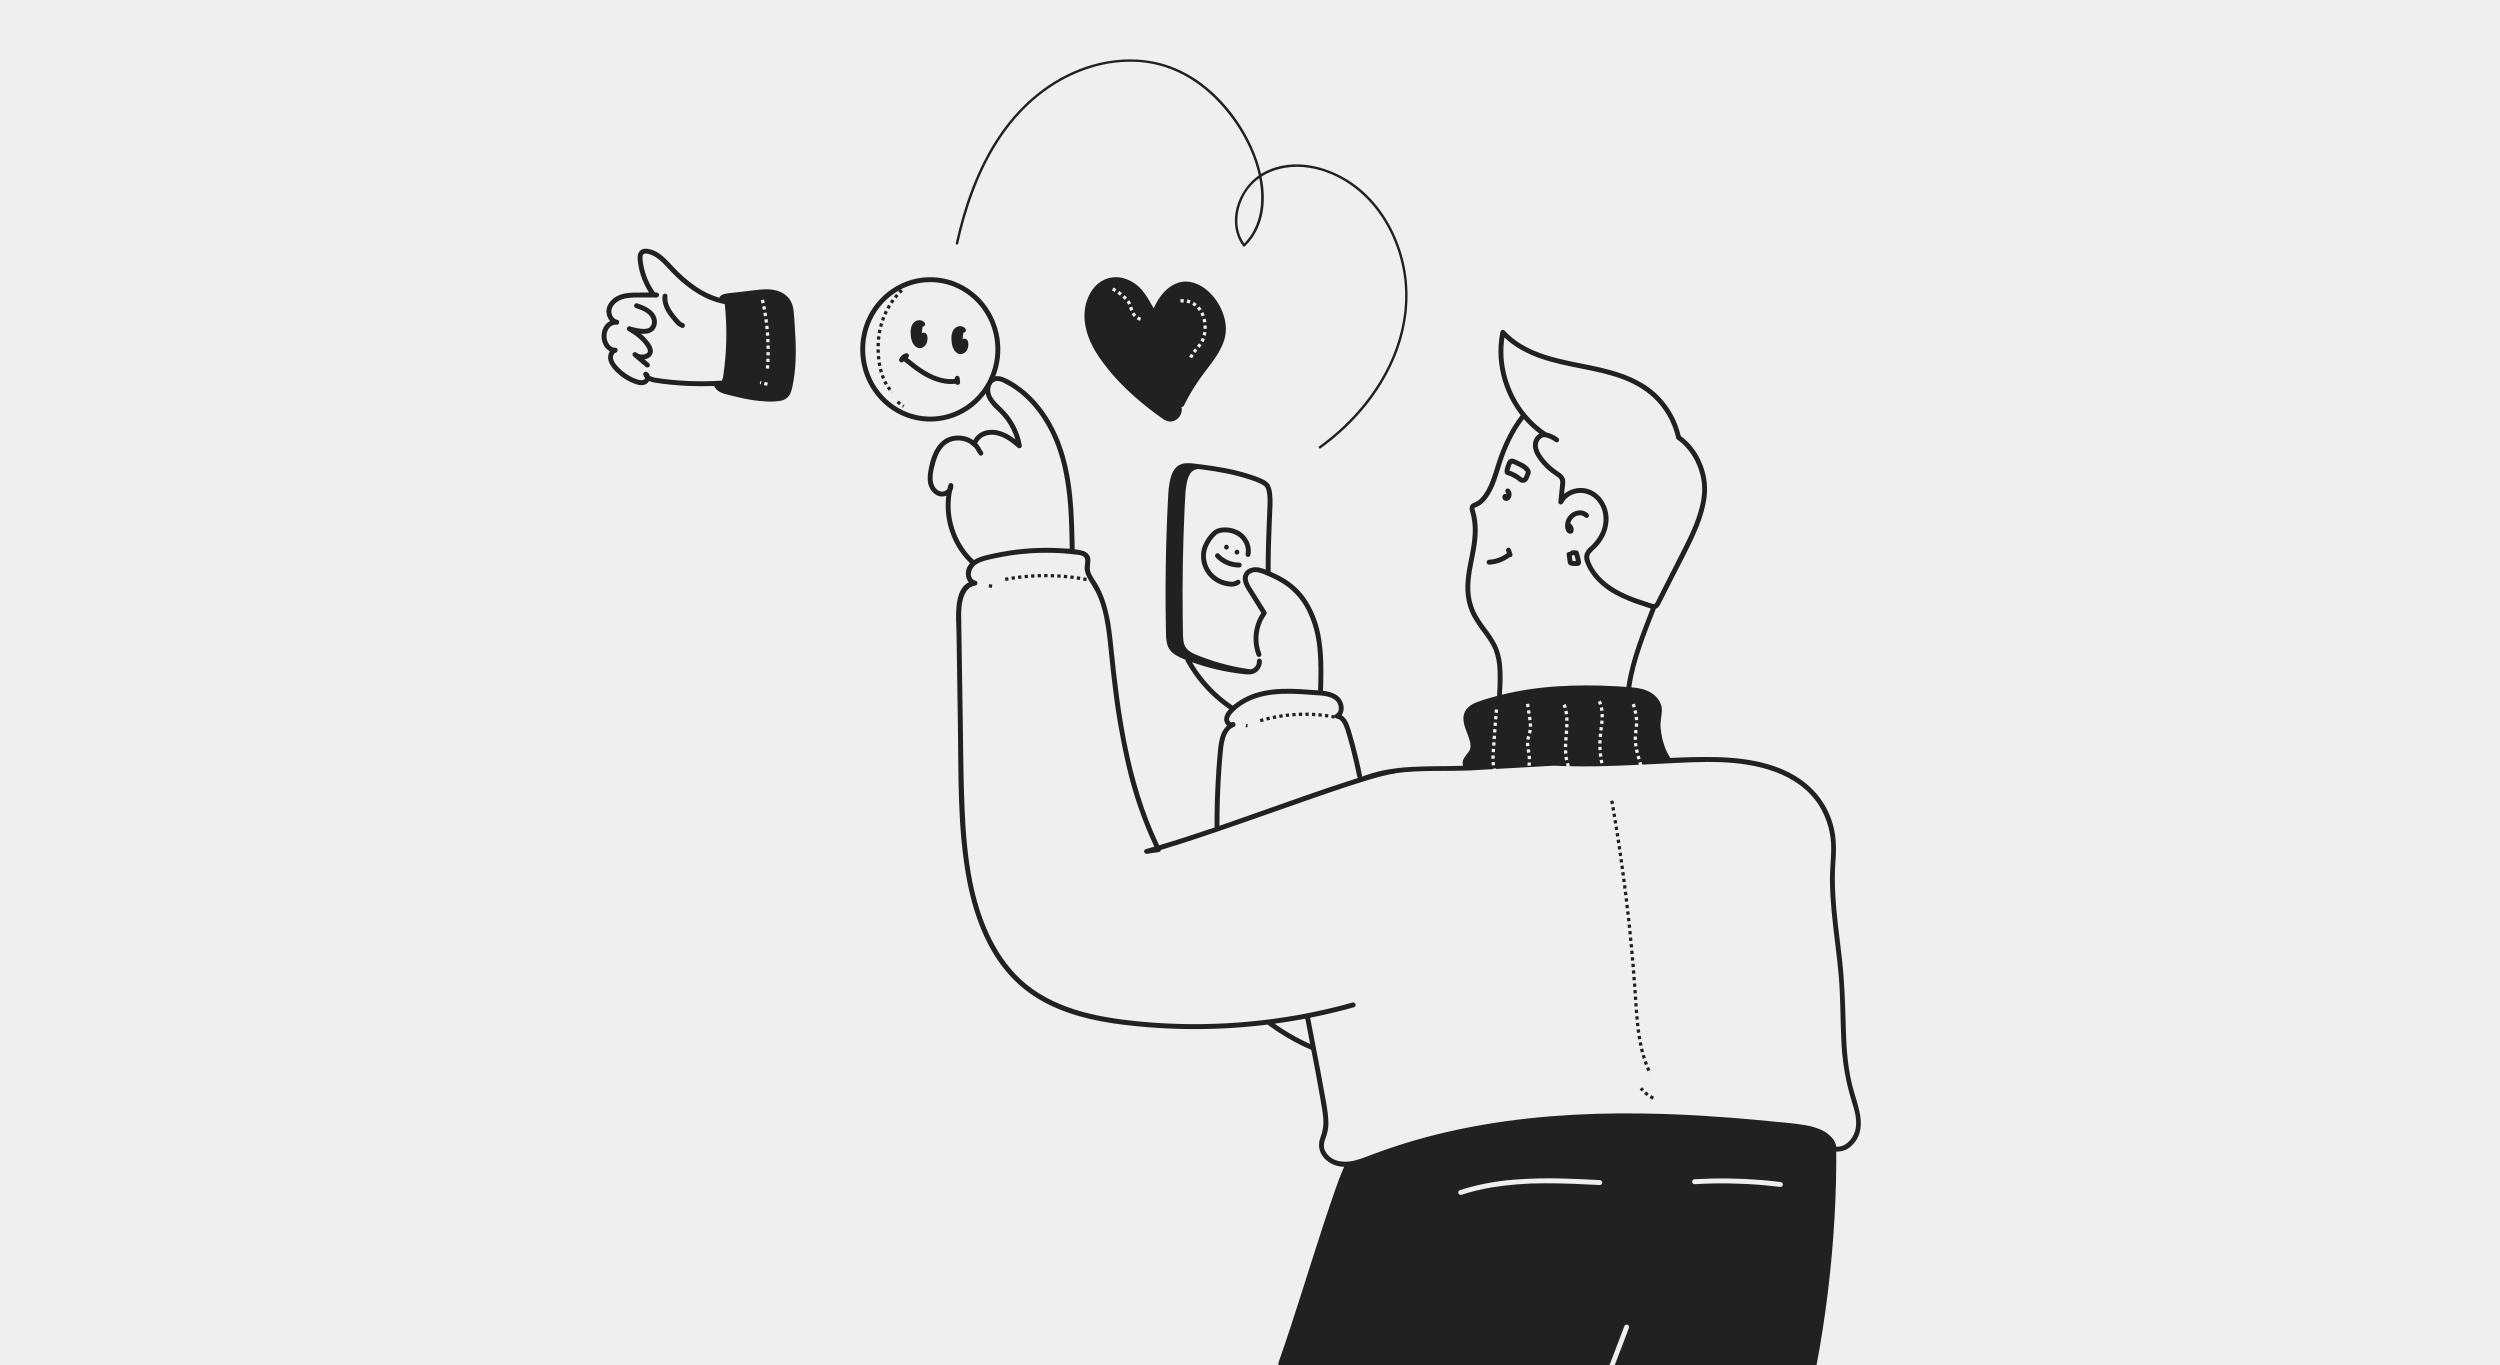<svg width="630" height="344" viewBox="0 0 630 344" fill="none" xmlns="http://www.w3.org/2000/svg">
<rect width="630" height="344" fill="#EFEFEF"/>
<g clip-path="url(#clip0_3509_58007)">
<path d="M379.555 124.526L379.637 124.354C379.634 124.347 379.632 124.339 379.629 124.332C379.608 124.289 379.583 124.248 379.557 124.208C379.54 124.188 379.524 124.168 379.505 124.149C379.447 124.091 379.402 124.023 379.371 123.947C379.34 123.872 379.324 123.791 379.324 123.709C379.324 123.628 379.34 123.547 379.371 123.471C379.402 123.396 379.447 123.327 379.505 123.27C379.562 123.212 379.631 123.166 379.706 123.135C379.781 123.103 379.861 123.087 379.942 123.087C380.024 123.087 380.104 123.103 380.179 123.135C380.254 123.166 380.322 123.212 380.38 123.27C380.613 123.509 380.779 123.806 380.861 124.131C380.944 124.455 380.939 124.796 380.848 125.118C380.744 125.491 380.516 125.817 380.202 126.041C380.011 126.181 379.779 126.251 379.543 126.242C379.308 126.232 379.082 126.143 378.904 125.988C378.811 125.905 378.735 125.804 378.682 125.691C378.628 125.577 378.598 125.454 378.593 125.329C378.588 125.204 378.609 125.079 378.653 124.962C378.697 124.845 378.765 124.738 378.851 124.648C378.945 124.562 379.061 124.505 379.185 124.483C379.31 124.462 379.439 124.476 379.555 124.526V124.526Z" fill="#212121"/>
<path d="M385.493 119.871C385.463 119.951 385.434 120.032 385.404 120.113C385.344 120.279 385.281 120.443 385.21 120.605C385.075 120.939 384.854 121.229 384.569 121.447C384.322 121.589 384.043 121.664 383.758 121.665C383.474 121.665 383.194 121.591 382.947 121.45C382.928 121.436 382.911 121.421 382.894 121.406C382.869 121.389 382.845 121.372 382.822 121.353C382.351 120.953 381.839 120.605 381.295 120.316C381.041 120.178 380.78 120.055 380.513 119.947C380.191 119.856 379.877 119.741 379.572 119.603C378.869 119.19 379.208 118.198 379.391 117.572C379.488 117.249 379.604 116.932 379.739 116.623C379.853 116.275 380.074 115.971 380.369 115.754C380.968 115.38 381.65 115.694 382.212 115.97C382.752 116.236 383.312 116.462 383.84 116.753C384.365 117.027 384.836 117.395 385.231 117.837C385.455 118.075 385.622 118.36 385.72 118.671C385.785 119.062 385.713 119.463 385.516 119.805C385.554 119.713 385.501 119.85 385.493 119.871ZM383.885 120.409C383.985 120.415 383.928 120.337 383.885 120.409V120.409ZM383.884 120.41L383.881 120.414C383.916 120.417 383.929 120.417 383.884 120.41V120.41ZM380.974 116.832C380.978 116.827 380.979 116.827 380.982 116.825C380.937 116.825 380.933 116.827 380.973 116.832H380.974ZM384.301 118.654C384.027 118.355 383.708 118.102 383.355 117.905C382.98 117.687 382.585 117.509 382.191 117.328C381.84 117.119 381.466 116.953 381.077 116.833C381.116 116.827 381.097 116.824 381.019 116.826L380.994 116.825C381.001 116.858 380.924 117.043 380.96 116.917C380.9 117.127 380.772 117.334 380.699 117.543C380.616 117.78 380.546 118.022 380.488 118.267C380.47 118.342 380.433 118.471 380.407 118.589C380.441 118.601 380.475 118.611 380.508 118.623C380.662 118.677 380.815 118.736 380.966 118.798C381.304 118.936 381.636 119.091 381.959 119.263C382.537 119.581 383.082 119.956 383.586 120.383C383.597 120.386 383.609 120.39 383.62 120.392L383.64 120.396C383.676 120.399 383.712 120.401 383.748 120.402C383.766 120.403 383.838 120.41 383.881 120.414L383.883 120.41L383.869 120.408C383.874 120.408 383.879 120.409 383.884 120.409C383.921 120.34 383.991 120.272 384.031 120.202C384.042 120.182 384.107 120.052 384.109 120.052C384.186 119.874 384.243 119.687 384.312 119.507C384.404 119.346 384.474 119.175 384.522 118.996C384.528 118.899 384.377 118.739 384.301 118.654V118.654Z" fill="#212121"/>
<path d="M379.546 138.823C379.513 138.703 379.516 138.577 379.556 138.46C379.595 138.342 379.668 138.239 379.765 138.164C379.863 138.089 379.98 138.044 380.103 138.036C380.226 138.029 380.348 138.058 380.455 138.12C380.59 138.207 380.69 138.338 380.739 138.492C380.871 138.876 381.004 139.26 381.136 139.644C381.18 139.803 381.159 139.973 381.077 140.117C380.996 140.26 380.862 140.365 380.704 140.409C380.616 140.43 380.526 140.434 380.437 140.421C378.931 141.549 377.126 142.203 375.25 142.299C375.086 142.299 374.929 142.233 374.813 142.116C374.697 142 374.632 141.842 374.632 141.677C374.632 141.512 374.697 141.354 374.813 141.237C374.929 141.12 375.086 141.055 375.25 141.055C376.877 140.956 378.439 140.38 379.744 139.397C379.678 139.206 379.612 139.014 379.546 138.823V138.823Z" fill="#212121"/>
<path d="M398.006 129.857C397.477 129.896 396.975 130.102 396.57 130.446C396.141 130.812 395.84 131.307 395.71 131.858C395.727 131.872 395.744 131.883 395.761 131.9C396.118 132.215 396.384 132.622 396.529 133.077C396.66 133.63 396.504 134.475 395.807 134.5C394.666 134.543 394.358 133.18 394.406 132.284C394.45 131.396 394.796 130.551 395.386 129.889C395.975 129.228 396.774 128.79 397.646 128.65C398.114 128.572 398.593 128.605 399.046 128.746C399.499 128.886 399.913 129.131 400.255 129.46C400.816 130.029 399.941 130.909 399.38 130.339C399.217 130.17 399.016 130.041 398.794 129.963C398.542 129.87 398.273 129.834 398.006 129.857V129.857Z" fill="#212121"/>
<path d="M395.244 139.092C395.367 139.067 395.494 139.074 395.613 139.114C395.641 139.029 395.689 138.953 395.753 138.891C395.875 138.783 396.029 138.719 396.19 138.709C396.593 138.662 397 138.67 397.401 138.734C397.504 138.762 397.599 138.817 397.675 138.893C397.75 138.969 397.805 139.064 397.833 139.168C397.99 139.657 398.125 140.151 398.24 140.652C398.295 140.897 398.349 141.143 398.39 141.391C398.435 141.559 398.438 141.736 398.398 141.905C398.359 142.075 398.279 142.232 398.165 142.363C397.889 142.576 397.543 142.672 397.197 142.633C396.943 142.639 396.688 142.63 396.434 142.605C396.126 142.6 395.822 142.538 395.538 142.421C395.398 142.338 395.281 142.221 395.197 142.081C395.113 141.941 395.065 141.783 395.057 141.62C394.976 141.032 394.894 140.444 394.812 139.857C394.774 139.695 394.796 139.524 394.874 139.377C394.957 139.238 395.089 139.136 395.244 139.092V139.092ZM397.186 141.71C397.175 141.767 397.185 141.735 397.186 141.71V141.71ZM396.892 141.389C396.97 141.391 397.05 141.387 397.13 141.383C397.099 141.233 397.069 141.082 397.035 140.932C396.957 140.592 396.864 140.254 396.765 139.919C396.74 139.919 396.714 139.917 396.688 139.917C396.522 139.918 396.355 139.93 396.19 139.953C396.148 139.957 396.104 139.953 396.063 139.942C396.105 140.244 396.147 140.547 396.189 140.849C396.212 141.012 396.23 141.178 396.257 141.341L396.266 141.343C396.474 141.366 396.682 141.384 396.892 141.389V141.389ZM396.068 141.304C396.038 141.289 396.05 141.296 396.068 141.304V141.304Z" fill="#212121"/>
<path d="M311.819 135.015C311.036 134.528 310.148 134.238 309.229 134.17C308.284 134.099 307.196 134.166 306.449 134.82C305.698 135.524 305.074 136.356 304.608 137.276C304.154 138.117 303.907 139.056 303.889 140.013C303.876 140.951 304.07 141.881 304.455 142.736C304.841 143.591 305.41 144.349 306.122 144.957C306.886 145.606 307.782 146.08 308.747 146.345C309.227 146.486 309.722 146.566 310.222 146.584C310.689 146.637 311.159 146.521 311.548 146.257C311.666 146.145 311.823 146.082 311.985 146.082C312.148 146.082 312.305 146.145 312.423 146.257C312.538 146.374 312.602 146.532 312.602 146.697C312.602 146.861 312.538 147.019 312.423 147.137C311.473 147.934 310.227 147.908 309.07 147.695C308.007 147.496 306.994 147.083 306.093 146.482C305.145 145.855 304.347 145.023 303.759 144.048C303.17 143.073 302.804 141.978 302.688 140.843C302.569 139.703 302.727 138.552 303.151 137.488C303.636 136.342 304.312 135.288 305.148 134.369C305.56 133.889 306.076 133.51 306.657 133.261C307.243 133.037 307.863 132.919 308.489 132.911C309.644 132.873 310.79 133.111 311.835 133.607C314.167 134.713 315.627 137.317 315.091 139.894C315.048 140.053 314.943 140.189 314.8 140.27C314.658 140.351 314.489 140.373 314.33 140.329C314.172 140.285 314.038 140.18 313.957 140.036C313.876 139.893 313.855 139.723 313.898 139.564C314.26 137.82 313.329 135.963 311.819 135.015V135.015Z" fill="#212121"/>
<path d="M306.36 140.479C305.814 139.898 306.687 139.016 307.235 139.6C307.884 140.291 308.668 140.84 309.537 141.214C310.406 141.587 311.343 141.777 312.288 141.771C313.085 141.764 313.085 143.008 312.288 143.014C311.18 143.02 310.083 142.798 309.064 142.362C308.044 141.927 307.124 141.286 306.36 140.479V140.479Z" fill="#212121"/>
<path d="M311.714 139.769C311.554 139.763 311.402 139.695 311.29 139.579C311.179 139.463 311.117 139.308 311.117 139.147C311.117 138.986 311.179 138.831 311.29 138.715C311.402 138.599 311.554 138.531 311.714 138.525C311.874 138.531 312.026 138.599 312.138 138.715C312.249 138.831 312.312 138.986 312.312 139.147C312.312 139.308 312.249 139.463 312.138 139.579C312.026 139.695 311.874 139.763 311.714 139.769V139.769Z" fill="#212121"/>
<path d="M309.066 137.252C309.226 137.258 309.378 137.326 309.489 137.442C309.601 137.558 309.663 137.713 309.663 137.874C309.663 138.035 309.601 138.19 309.489 138.306C309.378 138.422 309.226 138.49 309.066 138.496C308.905 138.49 308.753 138.422 308.642 138.306C308.531 138.19 308.468 138.035 308.468 137.874C308.468 137.713 308.531 137.558 308.642 137.442C308.753 137.326 308.905 137.258 309.066 137.252Z" fill="#212121"/>
<path d="M412.24 246.985L412.177 246.158L411.355 246.222L411.418 247.049L412.24 246.985Z" fill="#212121"/>
<path d="M412.706 253.597L411.883 253.656C411.864 253.38 411.845 253.104 411.826 252.828L412.649 252.771C412.668 253.047 412.687 253.322 412.706 253.597V253.597Z" fill="#212121"/>
<path d="M412.481 250.291L412.424 249.463L411.601 249.521L411.659 250.348L412.481 250.291Z" fill="#212121"/>
<path d="M412.114 245.324L412.048 244.497L411.226 244.564L411.292 245.39L412.114 245.324Z" fill="#212121"/>
<path d="M412.594 251.946L412.539 251.119L411.715 251.174L411.771 252.001L412.594 251.946Z" fill="#212121"/>
<path d="M412.375 248.648L412.315 247.821L411.492 247.882L411.552 248.709L412.375 248.648Z" fill="#212121"/>
<path d="M411.54 238.709L411.463 237.884L410.641 237.962L410.719 238.787L411.54 238.709Z" fill="#212121"/>
<path d="M411.991 243.672L411.923 242.846L411.101 242.914L411.169 243.741L411.991 243.672Z" fill="#212121"/>
<path d="M411.384 237.057L411.303 236.232L410.482 236.313L410.563 237.138L411.384 237.057Z" fill="#212121"/>
<path d="M411.84 242.016L411.768 241.19L410.946 241.262L411.018 242.088L411.84 242.016Z" fill="#212121"/>
<path d="M411.693 240.363L411.619 239.537L410.797 239.612L410.872 240.438L411.693 240.363Z" fill="#212121"/>
<path d="M413.288 264.402L414.091 264.211C414.154 264.477 414.22 264.742 414.288 265.007L413.49 265.216C413.42 264.946 413.352 264.674 413.288 264.402V264.402Z" fill="#212121"/>
<path d="M414.813 269.199L415.574 268.88C415.678 269.13 415.786 269.379 415.898 269.627L415.148 269.971C415.032 269.715 414.92 269.458 414.813 269.199Z" fill="#212121"/>
<path d="M414.216 267.628L414.995 267.355C415.084 267.613 415.177 267.868 415.273 268.123L414.503 268.418C414.403 268.156 414.308 267.893 414.216 267.628V267.628Z" fill="#212121"/>
<path d="M412.829 255.248L412.007 255.314C411.985 255.037 411.964 254.761 411.943 254.485L412.766 254.423C412.786 254.698 412.807 254.973 412.829 255.248V255.248Z" fill="#212121"/>
<path d="M413.71 266.025L414.503 265.795C414.578 266.058 414.656 266.319 414.738 266.579L413.952 266.829C413.868 266.562 413.787 266.294 413.71 266.025V266.025Z" fill="#212121"/>
<path d="M415.514 270.747L415.508 270.736L416.253 270.374L415.514 270.747Z" fill="#212121"/>
<path d="M411.221 235.406L411.137 234.581L410.317 234.665L410.4 235.49L411.221 235.406Z" fill="#212121"/>
<path d="M413.141 258.536L412.321 258.631C412.29 258.355 412.26 258.078 412.231 257.802L413.052 257.716C413.08 257.99 413.109 258.263 413.141 258.536V258.536Z" fill="#212121"/>
<path d="M412.972 256.895L412.15 256.973C412.124 256.696 412.1 256.42 412.076 256.143L412.898 256.072C412.921 256.347 412.946 256.621 412.972 256.895V256.895Z" fill="#212121"/>
<path d="M413.603 261.797L412.79 261.939C412.742 261.665 412.697 261.39 412.654 261.114L413.469 260.985C413.511 261.256 413.556 261.527 413.603 261.797V261.797Z" fill="#212121"/>
<path d="M413.912 263.411L413.106 263.584C413.047 263.311 412.992 263.037 412.939 262.763L413.749 262.605C413.801 262.875 413.855 263.143 413.912 263.411Z" fill="#212121"/>
<path d="M413.348 260.171L412.531 260.287C412.492 260.011 412.455 259.735 412.42 259.459L413.239 259.354C413.273 259.627 413.31 259.899 413.348 260.171V260.171Z" fill="#212121"/>
<path d="M406.724 202.523L406.582 201.706L405.77 201.849L405.911 202.666L406.724 202.523Z" fill="#212121"/>
<path d="M409.034 217.28L408.919 216.459L408.102 216.575L408.217 217.396L409.034 217.28Z" fill="#212121"/>
<path d="M408.066 210.713L407.94 209.894L407.124 210.021L407.251 210.84L408.066 210.713Z" fill="#212121"/>
<path d="M408.316 212.354L408.192 211.534L407.377 211.658L407.501 212.478L408.316 212.354Z" fill="#212121"/>
<path d="M408.801 215.638L408.683 214.817L407.866 214.936L407.984 215.756L408.801 215.638Z" fill="#212121"/>
<path d="M408.562 213.995L408.442 213.174L407.626 213.296L407.746 214.116L408.562 213.995Z" fill="#212121"/>
<path d="M411.055 233.761L410.968 232.936L410.148 233.023L410.234 233.847L411.055 233.761Z" fill="#212121"/>
<path d="M407.81 209.073L407.68 208.254L406.865 208.385L406.995 209.204L407.81 209.073Z" fill="#212121"/>
<path d="M407.278 205.797L407.143 204.979L406.329 205.115L406.465 205.933L407.278 205.797Z" fill="#212121"/>
<path d="M407.546 207.435L407.413 206.616L406.599 206.75L406.732 207.568L407.546 207.435Z" fill="#212121"/>
<path d="M407.005 204.16L406.867 203.343L406.053 203.481L406.192 204.299L407.005 204.16Z" fill="#212121"/>
<path d="M410.693 230.454L410.601 229.63L409.781 229.722L409.874 230.546L410.693 230.454Z" fill="#212121"/>
<path d="M410.508 228.805L410.413 227.981L409.593 228.077L409.688 228.9L410.508 228.805Z" fill="#212121"/>
<path d="M410.875 232.104L410.786 231.28L409.966 231.369L410.055 232.193L410.875 232.104Z" fill="#212121"/>
<path d="M410.314 227.156L410.217 226.333L409.398 226.431L409.495 227.254L410.314 227.156Z" fill="#212121"/>
<path d="M409.908 223.867L409.805 223.044L408.986 223.148L409.09 223.971L409.908 223.867Z" fill="#212121"/>
<path d="M410.116 225.508L410.016 224.685L409.197 224.786L409.297 225.609L410.116 225.508Z" fill="#212121"/>
<path d="M409.699 222.215L409.592 221.393L408.774 221.5L408.881 222.322L409.699 222.215Z" fill="#212121"/>
<path d="M409.484 220.569L409.375 219.747L408.557 219.857L408.667 220.679L409.484 220.569Z" fill="#212121"/>
<path d="M409.262 218.925L409.149 218.103L408.332 218.216L408.444 219.038L409.262 218.925Z" fill="#212121"/>
<path d="M416.805 276.369L416.439 277.112C416.183 276.985 415.929 276.844 415.684 276.694L416.115 275.986C416.339 276.124 416.571 276.253 416.805 276.369Z" fill="#212121"/>
<path d="M414.279 274.494L413.681 275.065C413.512 274.886 413.349 274.699 413.196 274.51L413.836 273.987C413.975 274.16 414.125 274.331 414.279 274.494V274.494Z" fill="#212121"/>
<path d="M415.46 275.543L414.97 276.21C414.74 276.039 414.515 275.856 414.301 275.666L414.847 275.044C415.043 275.219 415.249 275.386 415.46 275.543V275.543Z" fill="#212121"/>
<path d="M320.687 180.409C320.959 180.353 321.232 180.299 321.505 180.249L321.654 181.064C321.387 181.114 321.12 181.166 320.853 181.221L320.687 180.409Z" fill="#212121"/>
<path d="M322.327 180.106C322.601 180.061 322.875 180.019 323.151 179.979L323.267 180.8C322.997 180.839 322.728 180.88 322.46 180.924L322.327 180.106Z" fill="#212121"/>
<path d="M319.061 180.779C319.331 180.712 319.601 180.647 319.872 180.585L320.055 181.394C319.789 181.455 319.525 181.518 319.261 181.584L319.061 180.779Z" fill="#212121"/>
<path d="M317.453 181.218C317.719 181.14 317.987 181.064 318.255 180.991L318.471 181.791C318.208 181.863 317.946 181.937 317.685 182.014L317.453 181.218Z" fill="#212121"/>
<path d="M325.634 179.702C325.91 179.68 326.187 179.661 326.465 179.644L326.514 180.472C326.242 180.488 325.97 180.507 325.699 180.529L325.634 179.702Z" fill="#212121"/>
<path d="M323.976 179.87C324.252 179.837 324.528 179.806 324.804 179.778L324.887 180.603C324.616 180.631 324.345 180.661 324.075 180.694L323.976 179.87Z" fill="#212121"/>
<path d="M327.298 179.604C327.576 179.593 327.854 179.585 328.131 179.58L328.146 180.409C327.875 180.414 327.603 180.422 327.33 180.433L327.298 179.604Z" fill="#212121"/>
<path d="M333.848 180.715L333.952 179.893C334.227 179.928 334.502 179.965 334.777 180.006L334.657 180.826C334.388 180.787 334.118 180.75 333.848 180.715V180.715Z" fill="#212121"/>
<path d="M332.224 180.543L332.293 179.717C332.57 179.741 332.847 179.767 333.123 179.796L333.037 180.621C332.766 180.592 332.495 180.566 332.224 180.543V180.543Z" fill="#212121"/>
<path d="M328.963 180.401L328.965 179.572C329.242 179.573 329.52 179.576 329.798 179.582L329.78 180.412C329.507 180.405 329.235 180.402 328.963 180.401V180.401Z" fill="#212121"/>
<path d="M330.595 180.439L330.631 179.61C330.908 179.622 331.186 179.637 331.463 179.655L331.411 180.482C331.139 180.465 330.867 180.451 330.595 180.439V180.439Z" fill="#212121"/>
<path d="M314.313 183.31L313.925 183.266L314.002 182.441L314.392 182.47L314.391 182.485L314.405 182.486L314.313 183.31Z" fill="#212121"/>
<path d="M253.227 145.591C253.5 145.54 253.772 145.491 254.046 145.444L254.185 146.261C253.916 146.307 253.647 146.356 253.379 146.406L253.227 145.591Z" fill="#212121"/>
<path d="M254.868 145.309C255.142 145.266 255.416 145.226 255.69 145.187L255.805 146.008C255.535 146.046 255.265 146.086 254.995 146.129L254.868 145.309Z" fill="#212121"/>
<path d="M272.926 146.295L273.068 145.479C273.341 145.526 273.614 145.576 273.886 145.628L273.731 146.443C273.464 146.392 273.195 146.342 272.926 146.295V146.295Z" fill="#212121"/>
<path d="M268.056 145.665L268.124 144.838C268.4 144.861 268.676 144.887 268.952 144.914L268.871 145.739C268.6 145.712 268.328 145.687 268.056 145.665V145.665Z" fill="#212121"/>
<path d="M266.421 145.553L266.466 144.725C266.742 144.739 267.019 144.757 267.295 144.776L267.239 145.603C266.966 145.584 266.694 145.567 266.421 145.553Z" fill="#212121"/>
<path d="M271.31 146.036L271.427 145.215C271.702 145.255 271.976 145.296 272.249 145.34L272.119 146.159C271.85 146.116 271.58 146.075 271.31 146.036V146.036Z" fill="#212121"/>
<path d="M264.785 145.489L264.805 144.66C265.082 144.666 265.359 144.675 265.636 144.686L265.604 145.514C265.331 145.504 265.058 145.495 264.785 145.489V145.489Z" fill="#212121"/>
<path d="M269.686 145.826L269.779 145.002C270.055 145.033 270.33 145.067 270.604 145.102L270.499 145.925C270.228 145.89 269.957 145.857 269.686 145.826Z" fill="#212121"/>
<path d="M259.822 144.761C260.099 144.743 260.375 144.727 260.652 144.713L260.693 145.542C260.421 145.555 260.148 145.571 259.876 145.589L259.822 144.761Z" fill="#212121"/>
<path d="M263.456 145.472L263.148 145.473L263.143 144.644L263.456 144.643C263.629 144.643 263.801 144.644 263.974 144.646L263.966 145.475C263.796 145.473 263.626 145.472 263.456 145.472Z" fill="#212121"/>
<path d="M258.166 144.895C258.442 144.868 258.718 144.844 258.994 144.822L259.06 145.648C258.787 145.67 258.515 145.694 258.244 145.72L258.166 144.895Z" fill="#212121"/>
<path d="M256.513 145.077C256.788 145.042 257.063 145.009 257.338 144.979L257.429 145.803C257.157 145.833 256.886 145.865 256.615 145.899L256.513 145.077Z" fill="#212121"/>
<path d="M261.481 144.678C261.757 144.668 262.034 144.66 262.311 144.655L262.328 145.484C262.055 145.489 261.782 145.497 261.51 145.507L261.481 144.678Z" fill="#212121"/>
<path d="M250.067 147.315L249.249 147.209L249.144 148.031L249.962 148.137L250.067 147.315Z" fill="#212121"/>
<path d="M277.658 70.804C279.278 69.876 281.192 69.616 282.999 70.079C284.892 70.581 286.583 71.662 287.838 73.172C288.654 74.188 289.373 75.278 289.986 76.429C290.232 76.86 290.507 77.276 290.757 77.704C291.296 76.361 292.051 75.115 292.991 74.017C294.023 72.737 295.39 71.774 296.938 71.235C299.627 70.396 302.371 71.526 304.396 73.321C306.544 75.251 308.038 77.808 308.67 80.634C308.984 81.978 309.009 83.375 308.745 84.73C308.329 86.697 307.354 88.516 306.243 90.17C305.105 91.863 303.8 93.434 302.613 95.091C301.308 96.913 300.124 98.819 299.07 100.797C298.816 101.274 298.569 101.755 298.33 102.24C298.271 102.344 298.183 102.428 298.077 102.481C297.97 102.534 297.85 102.554 297.732 102.539C298.247 104.524 296.323 106.751 294.224 106.122C293.6 105.898 293.017 105.573 292.497 105.16C291.976 104.789 291.459 104.412 290.945 104.03C289.879 103.235 288.832 102.414 287.803 101.568C283.765 98.236 280.05 94.46 277.061 90.14C274.284 86.126 272.266 80.889 273.822 76.009C274.487 73.924 275.746 71.932 277.658 70.804V70.804ZM300.856 76.093L300.446 76.813C300.666 76.94 300.877 77.084 301.077 77.243L301.589 76.593C301.357 76.408 301.112 76.241 300.856 76.093ZM302.635 77.668C302.512 77.504 302.38 77.346 302.24 77.196L301.638 77.762C301.758 77.891 301.871 78.026 301.977 78.167C302.024 78.231 302.071 78.295 302.115 78.361L302.794 77.89C302.743 77.815 302.69 77.741 302.635 77.668V77.668ZM303.243 78.65L302.508 79.026C302.625 79.257 302.728 79.496 302.817 79.74L303.592 79.456C303.492 79.18 303.376 78.911 303.243 78.65ZM303.844 80.292L303.043 80.489C303.104 80.74 303.154 81 303.191 81.263L304.008 81.147C303.967 80.859 303.913 80.574 303.844 80.292ZM304.098 82.475C304.098 82.321 304.095 82.166 304.088 82.01L303.263 82.05C303.27 82.191 303.274 82.333 303.273 82.475C303.273 82.598 303.271 82.721 303.266 82.843L304.09 82.876C304.095 82.742 304.098 82.609 304.098 82.475V82.475ZM304.02 83.737L303.201 83.634C303.169 83.894 303.124 84.153 303.066 84.409L303.87 84.595C303.934 84.311 303.984 84.025 304.02 83.737V83.737ZM303.338 86.098C303.445 85.884 303.54 85.664 303.622 85.439L302.847 85.154C302.777 85.348 302.695 85.538 302.602 85.723C302.58 85.767 302.557 85.81 302.534 85.853L303.258 86.251C303.285 86.2 303.312 86.149 303.338 86.097V86.098ZM302.794 86.993L302.12 86.514C301.986 86.704 301.832 86.907 301.636 87.152L302.277 87.673C302.485 87.414 302.649 87.198 302.794 86.993V86.993ZM301.749 88.317L301.114 87.788C300.944 87.994 300.763 88.216 300.588 88.448L301.243 88.951C301.41 88.73 301.585 88.516 301.749 88.316V88.317ZM300.435 90.275C300.537 90.041 300.657 89.814 300.793 89.598L300.093 89.159C299.936 89.41 299.797 89.673 299.678 89.945L300.435 90.275ZM299.759 76.486L300.053 75.711C299.774 75.604 299.487 75.521 299.194 75.462L299.034 76.276C299.281 76.325 299.524 76.395 299.759 76.486L299.759 76.486ZM297.553 76.264C297.783 76.219 298.017 76.197 298.252 76.197L298.292 76.198L298.298 75.368L298.252 75.368C297.965 75.368 297.679 75.395 297.397 75.449L297.553 76.264ZM287.304 80.848L287.541 80.054C287.311 79.984 287.091 79.885 286.886 79.759L286.457 80.468C286.722 80.63 287.007 80.758 287.304 80.847L287.304 80.848ZM285.732 79.891L286.32 79.309C286.153 79.14 286.008 78.95 285.889 78.743L285.878 78.724L285.177 79.161C285.331 79.427 285.517 79.672 285.732 79.891L285.732 79.891ZM284.598 77.7C284.663 77.91 284.728 78.12 284.802 78.327L285.579 78.048C285.509 77.852 285.447 77.653 285.385 77.453L285.329 77.274L284.543 77.523L284.598 77.7ZM284.118 76.455C284.177 76.561 284.231 76.671 284.279 76.783L285.035 76.454C284.976 76.315 284.91 76.18 284.836 76.048C284.76 75.912 284.677 75.782 284.586 75.656L283.917 76.141C283.99 76.242 284.057 76.346 284.118 76.455L284.118 76.455ZM283.09 75.239C283.203 75.344 283.313 75.45 283.421 75.56L284.009 74.979C283.892 74.859 283.772 74.743 283.649 74.63C283.563 74.549 283.475 74.47 283.387 74.391L282.84 75.013C282.925 75.087 283.008 75.163 283.09 75.239L283.09 75.239ZM282.225 74.497L282.735 73.846C282.514 73.671 282.286 73.5 282.055 73.337L281.581 74.016C281.8 74.17 282.016 74.332 282.225 74.497L282.225 74.497ZM280.912 73.571L281.348 72.868C281.108 72.718 280.862 72.573 280.616 72.438L280.22 73.165C280.453 73.293 280.686 73.429 280.913 73.571L280.912 73.571Z" fill="#212121"/>
<path d="M226.591 90.874L226.569 90.709C226.569 90.599 226.598 90.49 226.654 90.395C226.713 90.259 226.788 90.131 226.876 90.012C227.212 89.533 227.703 89.186 228.264 89.028C228.425 88.986 228.596 89.008 228.741 89.091C228.811 89.132 228.873 89.187 228.922 89.252C228.971 89.317 229.007 89.391 229.027 89.47C229.048 89.549 229.053 89.631 229.042 89.712C229.031 89.793 229.004 89.871 228.963 89.942C228.899 90.045 228.809 90.129 228.702 90.185C231.441 92.417 234.337 94.697 237.885 95.371C238.785 95.546 239.707 95.585 240.618 95.487C240.612 95.434 240.606 95.382 240.601 95.33C240.608 95.166 240.672 95.01 240.782 94.89C240.839 94.832 240.908 94.786 240.983 94.755C241.058 94.724 241.138 94.708 241.219 94.708C241.301 94.708 241.381 94.724 241.456 94.755C241.531 94.786 241.599 94.832 241.657 94.89C241.689 94.932 241.721 94.974 241.754 95.016C241.809 95.111 241.838 95.219 241.838 95.33C241.876 95.677 241.915 96.024 241.953 96.371C241.946 96.534 241.882 96.69 241.772 96.811C241.714 96.868 241.646 96.914 241.571 96.945C241.496 96.977 241.416 96.993 241.334 96.993C241.253 96.993 241.173 96.977 241.098 96.945C241.023 96.914 240.954 96.868 240.897 96.811C240.87 96.775 240.842 96.74 240.815 96.704C236.922 97.132 233.314 95.281 230.265 92.993C229.406 92.348 228.571 91.671 227.738 90.992C227.733 91.002 227.727 91.012 227.722 91.023C227.641 91.163 227.508 91.266 227.353 91.309C227.192 91.352 227.021 91.329 226.876 91.246C226.737 91.164 226.635 91.031 226.591 90.874V90.874Z" fill="#212121"/>
<path d="M240.059 87.384C239.862 86.733 239.762 86.056 239.762 85.376C239.728 84.73 239.837 84.083 240.08 83.484C240.205 83.179 240.4 82.908 240.648 82.693C240.897 82.478 241.192 82.323 241.51 82.243C241.844 82.155 242.196 82.169 242.521 82.284C242.846 82.399 243.13 82.609 243.336 82.887C243.417 83.03 243.44 83.199 243.399 83.358C243.357 83.518 243.255 83.654 243.114 83.738C243.011 83.801 242.891 83.829 242.771 83.82C242.749 83.983 242.728 84.145 242.707 84.307C242.635 84.659 242.596 85.017 242.591 85.376C242.59 85.363 242.592 85.401 242.597 85.444C242.774 85.344 242.981 85.31 243.181 85.346C243.397 85.377 243.592 85.492 243.726 85.665C244.121 86.159 244.059 87.052 243.915 87.628C243.837 87.965 243.679 88.278 243.454 88.539C243.23 88.801 242.945 89.004 242.625 89.131C241.373 89.596 240.412 88.454 240.059 87.384V87.384ZM242.503 85.506C242.496 85.498 242.535 85.484 242.556 85.474C242.498 85.444 242.441 85.429 242.503 85.506ZM242.606 85.502C242.614 85.536 242.625 85.557 242.641 85.534C242.644 85.529 242.628 85.516 242.606 85.502Z" fill="#212121"/>
<path d="M232.342 87.627C231.09 88.092 230.129 86.95 229.776 85.88C229.579 85.229 229.479 84.552 229.479 83.872C229.445 83.225 229.553 82.579 229.796 81.979C229.922 81.675 230.117 81.404 230.365 81.188C230.614 80.973 230.909 80.819 231.227 80.739C231.56 80.651 231.912 80.665 232.238 80.779C232.563 80.894 232.847 81.104 233.052 81.383C233.134 81.525 233.157 81.695 233.115 81.854C233.074 82.013 232.971 82.15 232.83 82.234C232.727 82.296 232.607 82.325 232.487 82.316C232.466 82.478 232.445 82.641 232.423 82.803C232.352 83.155 232.313 83.513 232.308 83.872C232.307 83.858 232.308 83.896 232.313 83.939C232.491 83.84 232.697 83.805 232.898 83.841C233.114 83.873 233.309 83.987 233.443 84.161C233.838 84.654 233.776 85.548 233.632 86.124C233.554 86.461 233.396 86.773 233.171 87.035C232.946 87.297 232.662 87.5 232.342 87.627V87.627ZM232.22 84.002C232.213 83.994 232.252 83.979 232.273 83.969C232.215 83.94 232.158 83.925 232.22 84.002ZM232.323 83.998C232.33 84.031 232.342 84.053 232.358 84.029C232.361 84.025 232.345 84.012 232.323 83.998Z" fill="#212121"/>
<path d="M221.709 87.248L220.884 87.232C220.889 86.948 220.899 86.668 220.914 86.391L221.737 86.433C221.724 86.701 221.714 86.973 221.709 87.248V87.248Z" fill="#212121"/>
<path d="M223.385 79.357L222.631 79.019C222.746 78.762 222.867 78.504 222.991 78.253L223.729 78.623C223.61 78.864 223.494 79.111 223.385 79.357Z" fill="#212121"/>
<path d="M221.73 88.879L220.906 88.917C220.894 88.64 220.886 88.356 220.882 88.074L221.707 88.064C221.71 88.337 221.718 88.611 221.73 88.879V88.879Z" fill="#212121"/>
<path d="M222.106 92.11L221.297 92.269C221.244 91.998 221.195 91.718 221.152 91.436L221.967 91.309C222.009 91.58 222.055 91.849 222.106 92.11V92.11Z" fill="#212121"/>
<path d="M221.805 85.471L221.793 85.619L220.97 85.549L220.984 85.396C221.005 85.166 221.029 84.937 221.058 84.708L221.876 84.811C221.849 85.03 221.825 85.25 221.805 85.471Z" fill="#212121"/>
<path d="M222.792 80.866L222.013 80.593C222.105 80.327 222.204 80.06 222.306 79.799L223.073 80.105C222.975 80.354 222.88 80.61 222.792 80.866V80.866Z" fill="#212121"/>
<path d="M222.327 82.42L221.527 82.214C221.597 81.942 221.673 81.667 221.753 81.399L222.543 81.638C222.466 81.895 222.393 82.158 222.327 82.42Z" fill="#212121"/>
<path d="M222.487 93.685L221.695 93.918C221.618 93.652 221.545 93.376 221.478 93.098L222.28 92.903C222.344 93.168 222.414 93.432 222.487 93.685V93.685Z" fill="#212121"/>
<path d="M221.992 84.007L221.179 83.87C221.225 83.593 221.278 83.313 221.335 83.039L222.143 83.21C222.087 83.473 222.037 83.741 221.992 84.007Z" fill="#212121"/>
<path d="M221.859 90.504L221.04 90.599C221.008 90.321 220.98 90.038 220.958 89.759L221.78 89.693C221.802 89.962 221.828 90.235 221.859 90.504V90.504Z" fill="#212121"/>
<path d="M225.807 74.047L226.426 74.595C226.249 74.797 226.074 75.005 225.906 75.216L225.264 74.695C225.44 74.475 225.623 74.257 225.807 74.047Z" fill="#212121"/>
<path d="M224.263 76.059C224.419 75.825 224.582 75.592 224.748 75.366L225.412 75.859C225.253 76.075 225.097 76.298 224.948 76.522L224.263 76.059Z" fill="#212121"/>
<path d="M223.02 95.208L222.257 95.525C222.151 95.267 222.05 94.999 221.956 94.728L222.735 94.455C222.823 94.711 222.919 94.964 223.02 95.208V95.208Z" fill="#212121"/>
<path d="M225.15 98.59L224.56 99.17L224.528 99.137L225.129 98.567L225.15 98.59Z" fill="#212121"/>
<path d="M224.107 77.906L223.386 77.504C223.521 77.258 223.664 77.012 223.81 76.772L224.514 77.204C224.374 77.434 224.237 77.67 224.107 77.906Z" fill="#212121"/>
<path d="M223.718 96.65L223.002 97.062C222.863 96.819 222.729 96.564 222.603 96.305L223.345 95.941C223.462 96.184 223.588 96.422 223.718 96.65V96.65Z" fill="#212121"/>
<path d="M224.607 97.968L223.964 98.486C223.788 98.266 223.617 98.032 223.455 97.792L224.138 97.327C224.288 97.55 224.446 97.765 224.607 97.968Z" fill="#212121"/>
<path d="M227.071 101.457L226.573 102.118C226.342 101.942 226.121 101.755 225.91 101.557L226.472 100.95C226.663 101.129 226.863 101.298 227.071 101.457V101.457Z" fill="#212121"/>
<path d="M227.918 102.019L227.508 102.74C227.434 102.697 227.36 102.653 227.287 102.608L227.718 101.901C227.784 101.941 227.851 101.981 227.918 102.019Z" fill="#212121"/>
<path d="M167.581 73.991C167.745 73.992 167.902 74.058 168.018 74.174C168.134 74.291 168.199 74.448 168.2 74.613C168.035 76.079 168.641 77.425 169.461 78.601C169.87 79.189 170.336 79.733 170.8 80.277C171.179 80.722 171.582 81.252 172.16 81.427C172.921 81.656 172.597 82.857 171.831 82.626C171.094 82.35 170.452 81.863 169.985 81.227C169.451 80.603 168.92 79.975 168.445 79.304C167.489 77.953 166.772 76.305 166.963 74.613C166.968 74.45 167.034 74.294 167.149 74.179C167.264 74.063 167.419 73.996 167.581 73.991V73.991Z" fill="#212121"/>
<path d="M158.745 82.246C159.675 82.547 160.633 82.75 161.605 82.852C162.32 82.92 163.167 82.945 163.731 82.482C163.966 82.264 164.14 81.987 164.234 81.679C164.328 81.372 164.34 81.044 164.268 80.731C164.085 80.007 163.653 79.373 163.048 78.939C162.227 78.302 161.214 77.968 160.246 77.636C160.09 77.589 159.958 77.483 159.877 77.341C159.797 77.198 159.774 77.03 159.814 76.871C159.859 76.713 159.964 76.579 160.106 76.497C160.249 76.416 160.417 76.394 160.575 76.437C162.526 77.106 164.795 78.018 165.417 80.221C165.552 80.685 165.581 81.174 165.5 81.651C165.42 82.127 165.233 82.58 164.954 82.973C164.3 83.838 163.254 84.138 162.21 84.129C161.983 84.127 161.755 84.114 161.527 84.095C162.154 84.6 162.725 85.17 163.231 85.797C163.83 86.552 164.536 87.502 164.518 88.516C164.499 89.581 163.598 90.291 162.632 90.51C162.552 90.529 162.471 90.543 162.391 90.556L163.585 91.566C163.699 91.684 163.764 91.841 163.764 92.006C163.764 92.171 163.699 92.329 163.585 92.446C163.467 92.559 163.31 92.623 163.147 92.623C162.984 92.623 162.827 92.559 162.71 92.446L159.564 89.783C159.449 89.666 159.385 89.508 159.385 89.344C159.385 89.179 159.449 89.021 159.564 88.904C159.682 88.791 159.839 88.728 160.002 88.728C160.165 88.728 160.321 88.791 160.439 88.904C160.692 89.093 160.982 89.229 161.289 89.302C161.596 89.375 161.915 89.383 162.226 89.328C162.766 89.222 163.391 88.949 163.26 88.295C163.161 87.923 162.994 87.572 162.767 87.261C162.572 86.955 162.355 86.664 162.119 86.389C161.616 85.809 161.057 85.281 160.448 84.815C159.754 84.29 159.026 83.811 158.269 83.383C157.67 83.037 158.066 82.032 158.745 82.246V82.246Z" fill="#212121"/>
<path d="M335.234 111.117C334.431 111.759 333.613 112.382 332.779 112.984C332.456 113.219 332.147 112.68 332.467 112.448C339.244 107.54 345.086 101.205 349.047 93.786C352.842 86.678 354.797 78.562 353.883 70.498C353.028 62.963 349.831 55.571 344.535 50.118C338.934 44.351 330.434 40.583 322.376 42.584C320.796 42.971 319.29 43.617 317.919 44.497C318.998 49.8 318.687 55.406 315.595 59.868C315.044 60.66 314.418 61.396 313.725 62.066C313.691 62.099 313.651 62.123 313.606 62.138C313.561 62.153 313.514 62.157 313.467 62.151C313.421 62.145 313.376 62.129 313.337 62.103C313.297 62.077 313.264 62.043 313.239 62.003C309.014 56.312 311.761 48.023 317.204 44.203C316.846 42.531 316.359 40.891 315.749 39.295C314.173 35.292 311.988 31.559 309.272 28.231C306.574 24.802 303.291 21.885 299.575 19.614C295.845 17.375 291.655 16.019 287.325 15.651C283.037 15.332 278.728 15.848 274.634 17.17C266.05 19.874 258.798 25.562 253.491 32.793C247.982 40.299 244.513 49.132 242.235 58.12C241.957 59.213 241.697 60.311 241.454 61.413C241.367 61.804 240.77 61.639 240.857 61.248C242.935 51.895 246.154 42.635 251.468 34.615C256.516 26.995 263.456 20.792 271.997 17.444C280.171 14.239 289.422 13.922 297.442 17.763C305.378 21.565 311.676 28.852 315.356 36.786C316.406 39.04 317.217 41.399 317.775 43.824C317.964 43.706 318.156 43.593 318.351 43.486C325.962 39.307 335.554 41.944 342.038 47.034C348.175 51.853 352.213 59.069 353.869 66.657C355.644 74.796 354.505 83.186 351.19 90.78C347.704 98.766 341.993 105.703 335.234 111.117V111.117ZM313.481 49.263C311.818 52.316 311.233 56.113 312.506 59.416C312.775 60.103 313.124 60.756 313.546 61.361C317.821 56.992 318.443 50.735 317.342 44.892C315.744 46.038 314.425 47.532 313.481 49.263Z" fill="#212121"/>
<path d="M228.405 70.941C231.895 69.639 235.71 69.501 239.284 70.549C242.728 71.577 245.777 73.636 248.026 76.451C250.054 78.997 251.379 82.035 251.868 85.26C252.356 88.485 251.99 91.782 250.808 94.82C251.545 94.721 252.296 94.829 252.976 95.133C254.038 95.591 255.055 96.149 256.012 96.8C259.706 99.24 262.655 102.686 264.839 106.527C267.225 110.723 268.681 115.368 269.516 120.112C270.473 125.546 270.675 131.075 270.783 136.581C270.795 137.192 270.806 137.802 270.816 138.413C271.365 138.483 271.908 138.574 272.437 138.696C272.462 138.701 272.487 138.706 272.511 138.712C272.537 138.718 272.563 138.722 272.588 138.728C272.603 138.732 272.617 138.737 272.632 138.741C273.021 138.826 273.392 138.977 273.729 139.188C274.061 139.405 274.331 139.704 274.514 140.057C274.697 140.409 274.785 140.804 274.771 141.201C274.77 141.355 274.76 141.505 274.746 141.655C274.665 142.664 274.468 143.495 274.91 144.505C275.114 144.954 275.352 145.386 275.621 145.799C275.628 145.809 275.634 145.819 275.641 145.83L275.649 145.843C275.771 146.032 275.894 146.219 276.014 146.405C276.034 146.436 276.053 146.467 276.073 146.498C276.194 146.687 276.315 146.876 276.43 147.067C276.768 147.631 277.077 148.214 277.361 148.808C277.366 148.82 277.372 148.831 277.378 148.843L277.38 148.846C277.874 149.897 278.295 150.98 278.64 152.089C279.301 154.286 279.775 156.535 280.057 158.813C280.263 160.322 280.422 161.839 280.575 163.354C281.406 171.393 282.339 179.424 283.915 187.356C285.67 196.185 288.213 204.877 292.103 213.005C296.766 211.617 301.389 210.11 305.994 208.542L306.067 208.517C306.053 204.593 306.154 200.671 306.368 196.75C306.475 194.764 306.613 192.78 306.782 190.798C306.926 189.135 307.025 187.43 307.497 185.82C307.79 184.684 308.386 183.651 309.221 182.832C309.196 182.811 309.17 182.792 309.145 182.77C308.89 182.527 308.7 182.225 308.592 181.89C308.483 181.555 308.459 181.199 308.523 180.852C308.675 180.144 309.02 179.491 309.52 178.969C309.596 178.88 309.677 178.793 309.756 178.707C306.233 176.294 303.176 173.256 300.736 169.742C300.039 168.737 299.396 167.695 298.81 166.622C298.745 166.508 298.718 166.377 298.733 166.247C297.893 165.945 297.084 165.564 296.315 165.111C296.195 165.035 296.077 164.954 295.961 164.87C295.909 164.833 295.858 164.794 295.807 164.755C295.785 164.738 295.763 164.722 295.741 164.705C295.381 164.428 295.061 164.1 294.793 163.732L294.793 163.731C294.733 163.648 294.676 163.562 294.622 163.473C294.604 163.443 294.587 163.412 294.569 163.382C294.546 163.341 294.52 163.3 294.498 163.258C294.485 163.233 294.475 163.208 294.462 163.184C294.455 163.169 294.446 163.155 294.439 163.14C294.429 163.12 294.422 163.099 294.412 163.079C294.371 162.991 294.332 162.901 294.296 162.811C294.29 162.795 294.284 162.779 294.278 162.763C294.236 162.654 294.198 162.544 294.164 162.433L294.16 162.421C293.991 161.83 293.891 161.221 293.863 160.606C293.862 160.592 293.862 160.577 293.861 160.563C293.854 160.435 293.848 160.308 293.843 160.181C293.825 159.764 293.814 159.346 293.808 158.928C293.763 157.094 293.751 155.258 293.737 153.424C293.734 153.151 293.735 152.878 293.733 152.604C293.731 152.258 293.727 151.912 293.726 151.565C293.724 151.28 293.726 150.994 293.725 150.709C293.724 150.246 293.723 149.782 293.724 149.318C293.724 148.685 293.726 148.051 293.729 147.418C293.732 146.961 293.734 146.503 293.737 146.046C293.742 145.396 293.749 144.746 293.758 144.096C293.763 143.657 293.767 143.219 293.774 142.78C293.784 142.089 293.796 141.398 293.811 140.707C293.817 140.384 293.821 140.062 293.828 139.74C293.83 139.665 293.832 139.591 293.833 139.516C293.835 139.436 293.836 139.355 293.838 139.275C293.855 138.503 293.875 137.731 293.898 136.959C293.904 136.731 293.909 136.502 293.915 136.274C293.946 135.195 293.981 134.116 294.02 133.037C294.031 132.729 294.044 132.421 294.056 132.112C294.085 131.338 294.116 130.564 294.148 129.79C294.166 129.384 294.185 128.98 294.203 128.575C294.227 128.064 294.248 127.554 294.273 127.044C294.285 126.795 294.298 126.546 294.311 126.298C294.314 126.237 294.316 126.176 294.319 126.115C294.424 124.058 294.491 121.929 295.154 119.96C295.173 119.903 295.191 119.845 295.211 119.789C295.213 119.783 295.216 119.776 295.218 119.77C295.221 119.763 295.223 119.756 295.225 119.749C295.233 119.729 295.241 119.708 295.249 119.687C295.283 119.594 295.319 119.502 295.356 119.409L295.363 119.392C295.616 118.693 296.042 118.071 296.599 117.582C296.622 117.563 296.647 117.548 296.67 117.53C296.741 117.474 296.811 117.417 296.887 117.365C297.512 116.973 298.229 116.755 298.965 116.732C298.976 116.732 298.987 116.73 298.998 116.729C299.028 116.727 299.057 116.728 299.087 116.726C299.152 116.723 299.218 116.72 299.283 116.719C299.714 116.712 300.146 116.732 300.574 116.779C301.226 116.841 301.877 116.935 302.523 117.016C303.608 117.152 304.692 117.299 305.773 117.464C307.886 117.788 309.99 118.185 312.063 118.711C313.112 118.978 314.152 119.28 315.182 119.617C316.173 119.926 317.145 120.294 318.093 120.72C318.837 121.069 319.678 121.595 320.05 122.364C320.344 123.056 320.523 123.793 320.579 124.544C320.786 126.228 320.625 127.944 320.564 129.633C320.508 131.176 320.445 132.72 320.384 134.263C320.283 136.807 320.207 139.352 320.199 141.898C320.196 142.624 320.197 143.35 320.202 144.075C320.971 144.407 321.731 144.761 322.472 145.151C324.022 145.947 325.454 146.956 326.728 148.148C327.877 149.259 328.876 150.517 329.7 151.889C331.37 154.741 332.472 157.892 332.946 161.166C333.554 164.989 333.538 168.867 333.436 172.726C333.424 173.179 333.412 173.631 333.398 174.084C334.385 174.17 335.349 174.424 336.251 174.833C336.847 175.104 337.368 175.517 337.769 176.036C338.171 176.555 338.441 177.164 338.556 177.811C338.715 178.65 338.55 179.518 338.095 180.238C339.335 180.973 339.932 182.56 340.351 183.938C341.08 186.339 341.733 188.763 342.309 191.207C342.633 192.585 342.933 193.968 343.208 195.356C343.231 195.472 343.226 195.593 343.192 195.706C344.896 195.09 346.635 194.576 348.4 194.168C350.795 193.689 353.222 193.389 355.661 193.271C359.998 193.018 364.344 193.121 368.684 192.977C368.629 192.794 368.596 192.604 368.587 192.413C368.534 191.324 369.253 190.555 369.881 189.762C370.023 189.587 370.148 189.399 370.257 189.202C370.276 189.166 370.295 189.13 370.313 189.094C370.309 189.101 370.339 189.036 370.354 189.003C370.367 188.97 370.391 188.908 370.389 188.914C370.409 188.859 370.427 188.803 370.443 188.747C370.465 188.673 370.484 188.599 370.501 188.523C370.509 188.485 370.532 188.346 370.537 188.322C370.539 188.295 370.551 188.157 370.553 188.118C370.557 188.021 370.558 187.925 370.556 187.828C370.554 187.493 370.507 187.16 370.418 186.837C370.325 186.457 370.213 186.082 370.082 185.714C369.565 184.225 368.807 182.739 368.782 181.129C368.758 180.303 369.001 179.493 369.472 178.817C370.112 178.011 370.962 177.399 371.927 177.049C372.949 176.643 373.992 176.29 375.05 175.992C375.78 175.771 376.515 175.568 377.252 175.373C377.404 173.248 377.449 171.116 377.387 168.986C377.351 167.221 377.022 165.474 376.414 163.818C375.794 162.28 374.813 160.907 373.843 159.577C372.804 158.242 371.86 156.834 371.02 155.364C370.186 153.774 369.642 152.046 369.416 150.263C368.967 146.842 369.692 143.443 370.352 140.1C371.095 136.336 371.648 132.515 370.427 128.784C370.28 128.315 370.32 127.808 370.538 127.369C370.78 126.921 371.162 126.799 371.601 126.628C372.192 126.376 372.723 126.002 373.161 125.53C374.246 124.407 374.957 122.926 375.532 121.489C376.153 119.937 376.631 118.335 377.132 116.742C377.725 114.867 378.437 113.032 379.264 111.249C380.329 108.907 381.651 106.692 383.205 104.644C382.43 103.655 381.728 102.611 381.104 101.519C379.129 98.063 377.953 94.204 377.666 90.229C377.511 88.006 377.662 85.772 378.115 83.591C378.145 83.487 378.201 83.392 378.278 83.316C378.355 83.241 378.45 83.186 378.555 83.159C378.659 83.131 378.768 83.131 378.872 83.159C378.977 83.186 379.072 83.241 379.149 83.316C383.946 88.559 391.226 90.174 397.897 91.498C404.996 92.907 412.6 94.39 417.93 99.727C420.71 102.516 422.656 106.033 423.547 109.879C425.833 111.56 427.619 113.836 428.713 116.463C429.916 119.143 430.392 122.096 430.092 125.021C429.661 128.612 428.417 132.012 426.918 135.28C425.347 138.707 423.566 142.04 421.859 145.4C420.956 147.179 420.052 148.958 419.149 150.737C418.931 151.166 418.713 151.596 418.495 152.025C418.335 152.425 418.101 152.791 417.804 153.102C417.651 153.236 417.471 153.335 417.277 153.392C414.782 159.808 412.072 166.341 411.081 173.198C412.028 173.266 412.967 173.417 413.888 173.648C415.89 174.186 417.784 175.439 418.534 177.456C418.959 178.6 418.774 179.803 418.585 180.974C418.451 181.806 418.416 182.651 418.482 183.492C418.639 185.311 419.065 187.096 419.746 188.788C420.023 189.489 420.373 190.159 420.791 190.785C420.834 190.848 420.861 190.921 420.871 190.997C424.656 190.825 428.44 190.715 432.225 190.785C441.221 190.95 451.43 192.746 457.657 199.911C460.21 202.866 461.867 206.494 462.433 210.366C462.708 212.548 462.741 214.754 462.531 216.943C462.348 219.68 462.331 222.425 462.48 225.164C462.757 230.743 463.568 236.276 464.189 241.823C464.814 247.404 464.971 252.967 465.122 258.576C465.273 264.214 465.618 269.889 467.249 275.319C468.541 279.62 470.471 284.818 466.805 288.531C466.287 289.087 465.655 289.523 464.953 289.809C464.251 290.096 463.496 290.226 462.739 290.191C462.735 290.356 462.731 290.518 462.732 290.676C462.738 291.457 462.739 292.238 462.736 293.019C462.726 296.047 462.657 299.074 462.529 302.099C462.025 314.653 460.706 327.16 458.58 339.541C458.334 340.97 458.074 342.397 457.802 343.821C457.765 343.952 457.687 344.067 457.579 344.149C457.472 344.232 457.34 344.276 457.205 344.277H406.815L410.51 334.584C410.553 334.425 410.531 334.256 410.45 334.112C410.369 333.969 410.236 333.864 410.078 333.819C409.92 333.78 409.753 333.803 409.612 333.884C409.47 333.965 409.365 334.097 409.317 334.253L408.216 337.142C407.309 339.521 406.402 341.899 405.495 344.277H328.212C326.462 344.277 324.709 344.312 322.96 344.277C322.885 344.276 322.81 344.277 322.735 344.277C322.64 344.276 322.546 344.254 322.461 344.211C322.376 344.168 322.302 344.106 322.245 344.03C322.187 343.954 322.148 343.866 322.129 343.773C322.111 343.679 322.114 343.582 322.138 343.49C326.184 332.017 329.654 320.348 333.446 308.79C334.474 305.656 335.525 302.53 336.621 299.42C337.157 297.904 337.701 296.39 338.34 294.914C338.468 294.618 338.602 294.324 338.739 294.031C337.206 294.029 335.716 293.519 334.5 292.581C332.587 291.096 331.916 288.927 332.75 286.651C333.367 285.093 333.61 283.41 333.458 281.74C333.306 280.093 332.994 278.453 332.719 276.823C332.029 272.728 331.243 268.651 330.45 264.575C327.5 263.303 324.667 261.773 321.983 260.004C321.211 259.494 320.451 258.965 319.706 258.416C319.622 258.355 319.551 258.277 319.497 258.188C313.124 258.984 306.706 259.366 300.284 259.33C295.401 259.311 290.523 259.042 285.667 258.526C278.287 257.773 270.728 256.388 264.127 253.066C264.073 253.039 264.02 253.013 263.966 252.986C263.752 252.876 263.538 252.765 263.326 252.651C263.229 252.6 263.132 252.551 263.036 252.5C262.975 252.466 262.916 252.431 262.855 252.397C262.748 252.339 262.643 252.278 262.537 252.218C262.328 252.1 262.121 251.982 261.916 251.859C261.785 251.782 261.655 251.702 261.525 251.622C261.382 251.534 261.239 251.447 261.097 251.357C259.801 250.542 258.564 249.635 257.395 248.644C255.115 246.69 253.108 244.436 251.428 241.942C251.412 241.919 251.397 241.895 251.382 241.872C251.223 241.638 251.067 241.403 250.913 241.165C250.887 241.124 250.859 241.084 250.832 241.043C250.759 240.928 250.689 240.812 250.617 240.697C250.551 240.593 250.486 240.489 250.422 240.384C250.289 240.168 250.158 239.95 250.03 239.731C250.003 239.685 249.976 239.639 249.949 239.593C247.466 235.331 245.759 230.624 244.569 225.845C244.523 225.661 244.481 225.478 244.437 225.294C244.41 225.182 244.382 225.07 244.356 224.958C244.309 224.759 244.263 224.559 244.218 224.358C244.183 224.203 244.148 224.048 244.114 223.892C244.077 223.725 244.041 223.557 244.006 223.39C243.961 223.181 243.918 222.971 243.875 222.762C243.851 222.644 243.827 222.526 243.804 222.408C243.741 222.091 243.68 221.774 243.621 221.457C243.618 221.442 243.615 221.428 243.613 221.413C243.601 221.353 243.589 221.292 243.578 221.232C241.257 208.557 241.581 195.468 241.389 182.633L241.044 159.547C240.991 156.056 240.13 148.64 244.153 146.731C243.843 146.373 243.625 145.945 243.518 145.483C243.461 145.273 243.422 145.06 243.402 144.844C243.327 144.045 243.524 143.245 243.96 142.573C244.076 142.376 244.211 142.191 244.363 142.021C244.393 141.989 244.424 141.959 244.454 141.927C242.442 139.994 240.862 137.652 239.821 135.057C238.766 132.465 238.254 129.683 238.318 126.883C238.334 126.227 238.384 125.573 238.466 124.922C238.073 125.075 237.651 125.142 237.23 125.118C236.809 125.094 236.398 124.98 236.024 124.783C235.126 124.28 234.442 123.463 234.103 122.486C233.672 121.368 233.73 120.124 233.905 118.96C234.454 115.293 236.006 110.62 240.163 109.873C241.896 109.561 243.846 109.869 245.277 110.939C245.619 110.299 246.098 109.742 246.68 109.311C247.262 108.879 247.932 108.582 248.641 108.442C250.649 108.016 252.676 108.663 254.395 109.705C254.903 110.016 255.394 110.355 255.866 110.719C255.369 109.028 254.596 107.431 253.58 105.994C252.891 105.058 252.117 104.189 251.267 103.397C250.392 102.624 249.626 101.734 248.99 100.752C248.702 100.264 248.498 99.731 248.386 99.175C246.641 101.506 244.354 103.372 241.725 104.609C238.397 106.164 234.664 106.617 231.064 105.903C227.464 105.189 224.182 103.345 221.691 100.637C219.187 97.938 217.552 94.543 216.997 90.895C216.854 89.951 216.781 88.998 216.777 88.043C216.775 84.29 217.907 80.624 220.023 77.531C222.089 74.532 225.012 72.234 228.405 70.941V70.941ZM331.974 163.164C331.682 159.996 330.833 156.905 329.466 154.036C328.159 151.307 326.153 148.977 323.654 147.285C322.263 146.395 320.793 145.635 319.264 145.015C318.49 144.642 317.671 144.369 316.828 144.205C316.196 144.088 315.544 144.225 315.011 144.585C314.805 144.733 314.644 144.934 314.543 145.166C314.425 145.47 314.397 145.801 314.463 146.12C314.647 146.877 314.972 147.592 315.42 148.228C316.41 149.817 317.4 151.405 318.392 152.993C318.635 153.383 318.878 153.773 319.121 154.162C319.178 154.257 319.208 154.366 319.208 154.476C319.208 154.587 319.178 154.696 319.121 154.79C317.521 157.002 316.842 159.755 317.229 162.462C317.349 163.255 317.558 164.032 317.851 164.778C317.894 164.937 317.872 165.106 317.791 165.249C317.71 165.393 317.577 165.498 317.419 165.543C317.261 165.583 317.094 165.56 316.952 165.479C316.81 165.398 316.705 165.265 316.658 165.108C315.583 162.28 315.642 159.143 316.823 156.357C317.102 155.693 317.446 155.059 317.849 154.462L314.919 149.765C314.058 148.384 312.728 146.606 313.336 144.875C313.478 144.487 313.701 144.136 313.991 143.844C314.282 143.552 314.631 143.327 315.017 143.185C315.822 142.893 316.697 142.855 317.524 143.077C318.015 143.196 318.497 143.354 318.963 143.549C318.956 141.156 318.984 138.765 319.067 136.374C319.17 133.396 319.303 130.42 319.402 127.443C319.45 125.98 319.502 124.569 319.062 123.211C319.043 123.15 319.02 123.09 318.998 123.029C318.986 123.003 318.973 122.976 318.96 122.949C318.904 122.826 318.823 122.716 318.721 122.628C318.431 122.339 318.095 122.1 317.727 121.921C316.888 121.518 316.019 121.179 315.129 120.908C311.234 119.594 307.169 118.859 303.102 118.334C302.739 118.287 302.374 118.239 302.01 118.192C302.004 118.193 301.998 118.195 301.992 118.195C301.586 118.206 301.189 118.314 300.834 118.509C300.478 118.705 300.173 118.982 299.945 119.319C299.469 120.145 299.152 121.053 299.01 121.997C298.831 123.002 298.72 124.018 298.677 125.039C298.612 126.157 298.56 127.276 298.509 128.395C298.301 132.866 298.159 137.339 298.081 141.815C298.003 146.325 297.99 150.835 298.043 155.345C298.056 156.464 298.074 157.583 298.095 158.702C298.066 159.694 298.117 160.688 298.246 161.672C298.371 162.514 298.79 163.284 299.428 163.844C300.057 164.342 300.759 164.739 301.51 165.02C305.427 166.636 309.518 167.79 313.7 168.46C314.183 168.538 314.667 168.61 315.152 168.676C315.448 168.627 315.727 168.507 315.967 168.326C316.231 168.124 316.44 167.86 316.576 167.556C316.712 167.253 316.771 166.92 316.746 166.588C316.746 166.423 316.812 166.265 316.928 166.148C317.044 166.032 317.201 165.966 317.365 165.966C317.529 165.966 317.687 166.032 317.803 166.148C317.919 166.265 317.984 166.423 317.984 166.588C318.004 167.034 317.932 167.48 317.772 167.896C317.612 168.313 317.368 168.692 317.055 169.009C316.58 169.488 315.963 169.8 315.296 169.898C315.255 169.909 315.214 169.917 315.172 169.923C315.043 169.939 314.914 169.948 314.784 169.954L314.772 169.954C314.217 169.965 313.662 169.927 313.113 169.842C312.472 169.768 311.832 169.673 311.199 169.58C311.145 169.572 311.091 169.562 311.036 169.554C310.732 169.509 310.429 169.458 310.125 169.407C309.928 169.375 309.73 169.344 309.534 169.309C309.5 169.304 309.467 169.299 309.433 169.293C309.045 169.223 308.659 169.147 308.272 169.069C308.201 169.055 308.128 169.043 308.056 169.028L308.039 169.024C307.54 168.922 307.043 168.812 306.547 168.695C306.398 168.66 306.249 168.621 306.1 168.585C305.753 168.501 305.407 168.415 305.062 168.325C304.874 168.275 304.687 168.222 304.5 168.17C304.277 168.109 304.053 168.051 303.831 167.987C303.749 167.963 303.668 167.937 303.587 167.913C303.387 167.854 303.188 167.793 302.989 167.732C302.698 167.643 302.407 167.552 302.117 167.459C302.026 167.43 301.935 167.404 301.844 167.374C301.733 167.337 301.623 167.297 301.513 167.26C301.229 167.164 300.946 167.067 300.664 166.967C300.568 166.933 300.471 166.902 300.375 166.867C302.326 170.196 304.827 173.167 307.77 175.652C308.664 176.404 309.597 177.108 310.565 177.76C310.598 177.783 310.629 177.807 310.657 177.835C310.754 177.75 310.851 177.666 310.95 177.585C313.083 175.887 315.584 174.72 318.25 174.176C321.303 173.502 324.454 173.495 327.561 173.662C329.096 173.745 330.63 173.861 332.164 173.972C332.268 170.37 332.363 166.753 331.974 163.164V163.164ZM342.014 195.687C341.552 193.357 341.021 191.042 340.421 188.743C340.118 187.585 339.799 186.433 339.461 185.285C339.234 184.37 338.929 183.477 338.549 182.614C338.444 182.403 338.326 182.198 338.195 182.002C338.087 181.838 337.961 181.688 337.819 181.554C337.699 181.427 337.557 181.323 337.401 181.247C337.337 181.205 337.268 181.175 337.194 181.157C337.142 181.141 337.09 181.126 337.037 181.113C337.019 181.109 336.843 181.08 336.936 181.091C336.807 181.086 336.683 181.043 336.578 180.967C336.474 180.89 336.395 180.785 336.35 180.663L336.267 181.099C336 181.048 335.732 181 335.464 180.954L335.601 180.137C335.852 180.179 336.103 180.224 336.354 180.272C336.398 180.129 336.495 180.007 336.624 179.932C336.677 179.903 336.728 179.872 336.779 179.839C336.795 179.83 336.805 179.824 336.814 179.819L336.819 179.814C336.9 179.747 336.975 179.673 337.044 179.593L337.054 179.581C337.086 179.536 337.116 179.49 337.144 179.442C337.168 179.401 337.189 179.359 337.212 179.317C337.227 179.288 337.236 179.274 337.24 179.267C337.243 179.254 337.246 179.242 337.25 179.229C337.28 179.137 337.31 179.046 337.332 178.951C337.344 178.898 337.354 178.844 337.363 178.79C337.365 178.781 337.366 178.772 337.366 178.767C337.381 178.551 337.379 178.335 337.36 178.12C337.324 177.922 337.275 177.727 337.211 177.536C337.148 177.348 337.061 177.17 336.953 177.005C336.862 176.843 336.746 176.696 336.609 176.571C336.42 176.388 336.209 176.229 335.981 176.098C335.009 175.521 333.849 175.357 332.742 175.261C331.355 175.141 329.964 175.054 328.574 174.966C323.412 174.638 317.888 174.638 313.315 177.418C312.194 178.08 311.189 178.924 310.34 179.913C310.135 180.15 309.965 180.417 309.839 180.704C309.786 180.832 309.749 180.965 309.728 181.102C309.731 181.085 309.721 181.27 309.721 181.264C309.728 181.312 309.732 181.36 309.734 181.409C309.774 181.622 309.895 181.811 310.072 181.936C310.14 181.983 310.216 182.018 310.296 182.037C310.305 182.038 310.315 182.041 310.323 182.045C310.333 182.045 310.34 182.044 310.353 182.044C310.369 182.043 310.381 182.042 310.391 182.042C310.449 182.022 310.461 182.021 310.422 182.043L310.423 182.046C310.472 182.024 310.52 182 310.57 181.98C311.214 181.719 311.689 182.837 311.046 183.117C310.996 183.138 310.945 183.153 310.895 183.17L310.898 183.179C310.368 183.419 309.908 183.793 309.564 184.264C309.184 184.806 308.898 185.41 308.721 186.049C308.257 187.571 308.174 189.028 308.036 190.614C307.696 194.494 307.488 198.387 307.38 202.281C307.327 204.217 307.301 206.154 307.303 208.091C310.224 207.082 313.138 206.055 316.05 205.035C316.953 204.719 317.856 204.401 318.758 204.082C321.939 202.954 325.121 201.83 328.305 200.712C332.441 199.262 336.589 197.845 340.762 196.512C340.909 196.464 341.055 196.416 341.202 196.369C341.553 196.256 341.903 196.141 342.252 196.024C342.192 195.986 342.14 195.937 342.1 195.879C342.059 195.821 342.03 195.756 342.014 195.687V195.687ZM337.057 179.577C337.108 179.519 337.075 179.555 337.057 179.577V179.577ZM375.83 191.157V191.205L376.655 191.199V191.157C376.655 190.917 376.66 190.666 376.671 190.389L375.847 190.357C375.836 190.645 375.83 190.906 375.83 191.157V191.157ZM375.856 192.056C375.874 192.351 375.902 192.64 375.94 192.912L376.757 192.799C376.723 192.547 376.696 192.28 376.68 192.005L375.856 192.056ZM375.943 188.745C375.924 189.003 375.906 189.261 375.89 189.519L376.713 189.571C376.729 189.315 376.747 189.06 376.765 188.805L376.769 188.746L375.946 188.689L375.943 188.745ZM376.005 187.861L376.827 187.92L376.886 187.092L376.063 187.034L376.005 187.861ZM376.121 186.207L376.944 186.265L377.002 185.438L376.179 185.379L376.121 186.207ZM376.239 184.552L377.061 184.612L377.122 183.785L376.299 183.724L376.239 184.552ZM376.361 182.896L377.183 182.959L377.247 182.134L376.425 182.068L376.361 182.896ZM376.491 181.241L377.313 181.308C377.335 181.033 377.358 180.759 377.381 180.484L376.559 180.413C376.536 180.689 376.513 180.965 376.491 181.241L376.491 181.241ZM376.706 178.758C376.68 179.034 376.655 179.31 376.631 179.585L377.453 179.659C377.477 179.384 377.502 179.11 377.527 178.835L376.706 178.758ZM416.512 152.185C416.612 152.205 416.713 152.217 416.814 152.222C416.863 152.218 416.911 152.203 416.954 152.179C416.997 152.154 417.034 152.121 417.063 152.081C417.311 151.687 417.526 151.274 417.707 150.845C418.153 149.966 418.6 149.087 419.047 148.208C420.787 144.781 422.541 141.36 424.266 137.925C425.846 134.779 427.361 131.569 428.248 128.146C428.682 126.592 428.921 124.989 428.96 123.375C428.959 121.98 428.768 120.592 428.392 119.249C427.669 116.506 426.224 114.009 424.209 112.021C423.752 111.582 423.26 111.181 422.738 110.822C422.652 110.789 422.575 110.734 422.517 110.663C422.458 110.591 422.419 110.505 422.403 110.414C421.662 107.023 420.05 103.886 417.729 101.315C415.326 98.663 412.241 96.814 408.916 95.567C402.182 93.041 394.877 92.693 388.105 90.293C384.809 89.125 381.645 87.475 379.108 85.044C378.613 88.383 378.828 91.79 379.739 95.039C380.665 98.409 382.278 101.549 384.477 104.258C385.22 105.164 386.027 106.014 386.891 106.803L386.922 106.831C387.124 107.014 387.329 107.193 387.538 107.369C387.565 107.392 387.592 107.415 387.62 107.438C387.813 107.599 388.008 107.757 388.207 107.912C388.245 107.942 388.283 107.972 388.322 108.002C388.516 108.152 388.713 108.298 388.913 108.44C388.953 108.469 388.992 108.499 389.033 108.528C389.253 108.684 389.477 108.837 389.705 108.985C389.729 108.987 389.754 108.99 389.779 108.995C390.798 109.237 391.757 109.686 392.598 110.315C392.733 110.401 392.834 110.532 392.882 110.686C392.925 110.848 392.902 111.02 392.82 111.165C392.736 111.307 392.6 111.409 392.442 111.451C392.284 111.492 392.115 111.47 391.973 111.389C391.583 111.094 391.164 110.84 390.724 110.63C390.675 110.607 390.625 110.585 390.576 110.562C390.558 110.554 390.54 110.546 390.521 110.538L390.51 110.534C390.395 110.488 390.28 110.443 390.163 110.402C389.929 110.321 389.691 110.252 389.45 110.195C389.431 110.189 389.413 110.182 389.395 110.175C389.344 110.17 389.294 110.165 389.245 110.166C389.224 110.166 389.204 110.169 389.183 110.17C389.141 110.172 389.1 110.173 389.059 110.179C389.014 110.185 388.97 110.195 388.926 110.205C388.911 110.208 388.896 110.21 388.882 110.214C388.829 110.228 388.777 110.245 388.725 110.265C388.721 110.267 388.716 110.268 388.711 110.27C388.662 110.29 388.614 110.313 388.567 110.338C388.56 110.341 388.552 110.344 388.546 110.348C388.507 110.369 388.47 110.393 388.433 110.417C388.417 110.427 388.401 110.436 388.385 110.447C388.361 110.464 388.338 110.483 388.314 110.502C388.286 110.524 388.257 110.545 388.231 110.569C388.222 110.576 388.215 110.584 388.207 110.591C387.798 110.977 387.555 111.508 387.531 112.072C387.53 112.116 387.53 112.161 387.531 112.205C387.531 112.234 387.531 112.263 387.532 112.293C387.581 113.438 388.235 114.489 388.927 115.381L388.943 115.403C388.98 115.45 389.017 115.496 389.053 115.542C389.068 115.561 389.083 115.579 389.098 115.598C389.151 115.663 389.205 115.727 389.258 115.792C389.318 115.864 389.378 115.937 389.439 116.008C389.482 116.058 389.526 116.107 389.57 116.156C389.639 116.235 389.708 116.314 389.779 116.391C389.816 116.431 389.854 116.471 389.892 116.511C389.971 116.595 390.05 116.68 390.131 116.763C390.163 116.795 390.196 116.827 390.228 116.86C390.316 116.948 390.405 117.036 390.495 117.122C390.523 117.149 390.553 117.175 390.581 117.202C390.676 117.291 390.771 117.38 390.868 117.466C390.897 117.491 390.926 117.516 390.954 117.541C391.052 117.627 391.15 117.712 391.25 117.795C391.284 117.822 391.318 117.85 391.352 117.877C391.447 117.954 391.542 118.031 391.639 118.106C391.685 118.142 391.733 118.176 391.78 118.212C391.869 118.279 391.959 118.347 392.05 118.412C392.094 118.443 392.138 118.474 392.182 118.505L392.182 118.505C392.874 118.984 393.62 119.421 394.056 120.09L394.061 120.098C394.1 120.158 394.136 120.219 394.169 120.282C394.175 120.294 394.18 120.306 394.186 120.318C394.214 120.374 394.241 120.43 394.265 120.489C394.273 120.51 394.28 120.532 394.288 120.554C394.307 120.606 394.326 120.658 394.341 120.713C394.35 120.744 394.356 120.777 394.364 120.808C394.375 120.856 394.387 120.904 394.396 120.954C394.403 120.996 394.407 121.042 394.412 121.086C394.417 121.122 394.423 121.155 394.426 121.191C394.426 121.2 394.426 121.209 394.427 121.218C394.427 121.225 394.429 121.232 394.429 121.239C394.431 121.275 394.431 121.312 394.432 121.348C394.438 121.898 394.398 122.449 394.312 122.993C394.275 123.271 394.238 123.547 394.21 123.818L394.143 124.479C394.212 124.42 394.281 124.364 394.353 124.309C394.39 124.28 394.428 124.253 394.466 124.225C394.571 124.148 394.678 124.073 394.788 124.002C394.809 123.989 394.83 123.976 394.851 123.963C396.358 123.031 398.171 122.738 399.892 123.149C399.904 123.152 399.917 123.155 399.929 123.158C399.964 123.167 399.999 123.177 400.034 123.187C401.231 123.524 402.311 124.192 403.15 125.115C403.16 125.126 403.17 125.138 403.181 125.149C403.234 125.207 403.286 125.265 403.338 125.325C403.353 125.342 403.368 125.36 403.383 125.377C403.431 125.433 403.478 125.49 403.524 125.547C403.537 125.563 403.55 125.579 403.562 125.596C403.612 125.658 403.661 125.722 403.709 125.786L403.728 125.812C404.459 126.801 404.963 127.942 405.203 129.15C405.208 129.178 405.211 129.207 405.216 129.235C405.294 129.637 405.341 130.045 405.358 130.455C405.398 132.201 404.971 133.925 404.124 135.449C403.862 135.928 403.566 136.387 403.239 136.823C403.19 136.888 403.143 136.954 403.093 137.019C403.035 137.093 402.975 137.165 402.916 137.238C402.84 137.332 402.764 137.425 402.685 137.517C402.664 137.541 402.644 137.566 402.623 137.591C402.579 137.641 402.533 137.69 402.487 137.739C402.446 137.783 402.408 137.83 402.367 137.873C402.091 138.167 401.778 138.434 401.478 138.713C401.266 138.912 401.066 139.123 400.879 139.346C400.361 139.979 400.427 140.643 400.668 141.34C400.674 141.357 400.68 141.374 400.687 141.391C400.695 141.416 400.704 141.441 400.714 141.465C400.723 141.491 400.733 141.517 400.743 141.543L400.752 141.565C400.782 141.643 400.817 141.72 400.85 141.797C400.907 141.934 400.966 142.071 401.03 142.206C401.039 142.225 401.049 142.244 401.058 142.263C401.32 142.798 401.62 143.313 401.957 143.804L401.972 143.825C402.056 143.948 402.144 144.068 402.232 144.187C402.29 144.265 402.348 144.343 402.408 144.419C402.438 144.458 402.469 144.496 402.499 144.534C402.716 144.805 402.943 145.069 403.178 145.322C404.986 147.267 407.257 148.661 409.661 149.738L409.681 149.747C409.854 149.824 410.028 149.9 410.202 149.974C410.246 149.993 410.291 150.012 410.336 150.03C410.481 150.091 410.626 150.151 410.772 150.211C410.979 150.294 411.187 150.376 411.396 150.456C411.671 150.562 411.948 150.663 412.225 150.765C412.713 150.942 413.204 151.114 413.697 151.278C414.225 151.456 414.753 151.629 415.283 151.798C415.379 151.828 415.476 151.863 415.575 151.898C415.821 151.975 416.066 152.052 416.313 152.126C416.376 152.144 416.443 152.166 416.512 152.185V152.185ZM413.824 158.939C414.522 157.065 415.251 155.204 415.975 153.34C415.318 153.181 414.664 152.907 414.048 152.703C411.574 151.954 409.179 150.962 406.898 149.743L406.884 149.736C406.712 149.638 406.54 149.538 406.37 149.436C406.339 149.418 406.308 149.401 406.277 149.382C406.261 149.372 406.245 149.361 406.228 149.351C406.136 149.295 406.044 149.237 405.952 149.179C405.851 149.115 405.749 149.051 405.649 148.985C405.622 148.967 405.594 148.95 405.567 148.933C405.53 148.908 405.493 148.882 405.456 148.856C405.343 148.781 405.23 148.704 405.118 148.625C405.09 148.605 405.061 148.585 405.033 148.565C402.838 147.011 400.927 144.99 399.823 142.52C399.806 142.483 399.789 142.447 399.773 142.411C399.766 142.396 399.759 142.382 399.752 142.367C399.695 142.232 399.638 142.095 399.584 141.956C399.575 141.933 399.564 141.91 399.555 141.887C399.488 141.715 399.43 141.542 399.382 141.367C399.188 140.789 399.175 140.165 399.346 139.58C399.362 139.531 399.384 139.484 399.402 139.437C399.406 139.427 399.41 139.418 399.413 139.409C399.431 139.364 399.448 139.319 399.468 139.276L399.471 139.269C399.798 138.66 400.244 138.123 400.781 137.691C400.789 137.682 400.798 137.674 400.807 137.666C401.874 136.704 402.739 135.537 403.349 134.234C403.374 134.179 403.396 134.121 403.42 134.065C403.477 133.93 403.534 133.795 403.585 133.657C403.592 133.638 403.599 133.619 403.606 133.6C404.258 131.834 404.259 129.892 403.608 128.126C403.588 128.076 403.567 128.027 403.546 127.978C403.512 127.894 403.475 127.811 403.437 127.729C403.078 126.959 402.579 126.265 401.964 125.681C401.945 125.663 401.925 125.647 401.906 125.629C401.333 125.112 400.658 124.722 399.925 124.484C399.192 124.247 398.418 124.168 397.652 124.253C397.542 124.267 397.432 124.285 397.322 124.307C396.09 124.529 394.987 125.207 394.228 126.206C394.192 126.256 394.156 126.305 394.122 126.356C394.094 126.399 394.066 126.443 394.039 126.487C393.974 126.594 393.911 126.701 393.854 126.815L393.853 126.816C393.85 126.821 393.846 126.825 393.844 126.831C393.763 126.959 393.638 127.052 393.493 127.094C393.348 127.136 393.193 127.122 393.057 127.057C392.979 127.028 392.908 126.982 392.85 126.922C392.792 126.862 392.748 126.791 392.72 126.712C392.699 126.644 392.692 126.572 392.7 126.502C392.787 125.643 392.875 124.785 392.962 123.926C393.044 123.121 393.176 122.302 393.195 121.493C393.2 121.238 393.139 120.986 393.017 120.762C392.895 120.538 392.717 120.35 392.5 120.217C392.494 120.212 392.487 120.208 392.481 120.203C392.424 120.161 392.365 120.119 392.304 120.077C391.902 119.805 391.503 119.534 391.114 119.248C391.077 119.221 391.04 119.195 391.003 119.168C390.929 119.112 390.855 119.054 390.781 118.996C390.716 118.946 390.65 118.898 390.586 118.846C390.58 118.841 390.573 118.835 390.566 118.829L390.551 118.817C390.486 118.764 390.423 118.71 390.359 118.656C390.291 118.598 390.221 118.542 390.154 118.483C390.056 118.398 389.96 118.311 389.864 118.223C389.828 118.19 389.791 118.158 389.756 118.125C389.634 118.012 389.515 117.897 389.397 117.779C389.389 117.771 389.38 117.763 389.372 117.755C388.872 117.257 388.406 116.725 387.977 116.165C387.963 116.146 387.948 116.128 387.934 116.109C387.859 116.011 387.787 115.912 387.715 115.812C387.684 115.77 387.652 115.729 387.622 115.686C387.606 115.663 387.589 115.639 387.573 115.616C387.562 115.6 387.551 115.586 387.541 115.571C387.524 115.547 387.508 115.522 387.491 115.498C387.475 115.473 387.458 115.449 387.441 115.424C387.402 115.366 387.364 115.307 387.326 115.248C387.316 115.231 387.305 115.215 387.295 115.198C387.255 115.134 387.215 115.069 387.176 115.004L387.149 114.958C387.111 114.894 387.075 114.829 387.039 114.764C387.028 114.745 387.018 114.725 387.007 114.706C386.975 114.647 386.944 114.586 386.913 114.526C386.9 114.499 386.886 114.473 386.873 114.446C386.848 114.394 386.823 114.342 386.799 114.289C386.783 114.253 386.766 114.217 386.75 114.181C386.731 114.139 386.714 114.097 386.697 114.055C386.677 114.007 386.657 113.96 386.638 113.912C386.627 113.882 386.616 113.852 386.606 113.822C386.583 113.762 386.561 113.701 386.541 113.64C386.536 113.624 386.531 113.608 386.526 113.592C386.295 112.919 386.237 112.198 386.357 111.496C386.359 111.488 386.36 111.48 386.361 111.472L386.362 111.47C386.363 111.464 386.363 111.457 386.365 111.451C386.377 111.389 386.394 111.327 386.411 111.265C386.416 111.245 386.42 111.225 386.425 111.206C386.442 111.148 386.462 111.091 386.482 111.034C386.493 111.005 386.501 110.975 386.512 110.946C386.53 110.9 386.551 110.855 386.571 110.81C386.588 110.771 386.603 110.732 386.622 110.693C386.639 110.658 386.659 110.624 386.677 110.589C386.701 110.542 386.725 110.495 386.752 110.449C386.768 110.421 386.786 110.395 386.803 110.368C386.835 110.317 386.866 110.266 386.9 110.217C386.919 110.191 386.939 110.166 386.958 110.14C386.993 110.092 387.028 110.043 387.067 109.997C387.093 109.964 387.122 109.934 387.15 109.903C387.183 109.866 387.214 109.828 387.248 109.793C387.296 109.743 387.347 109.697 387.397 109.651C387.413 109.636 387.428 109.62 387.445 109.605C387.595 109.474 387.757 109.358 387.929 109.258C387.854 109.203 387.781 109.145 387.707 109.088C387.635 109.034 387.563 108.979 387.492 108.923C387.328 108.796 387.165 108.666 387.005 108.534C386.939 108.48 386.872 108.426 386.806 108.371C386.596 108.195 386.388 108.015 386.184 107.833C386.108 107.765 386.035 107.695 385.96 107.626C385.83 107.506 385.7 107.386 385.572 107.263C385.474 107.169 385.379 107.074 385.283 106.979C385.179 106.876 385.076 106.772 384.974 106.667C384.877 106.567 384.78 106.467 384.684 106.365C384.575 106.249 384.468 106.131 384.361 106.013C384.28 105.924 384.198 105.836 384.119 105.746C384.081 105.703 384.044 105.658 384.007 105.614C381.531 108.873 379.72 112.72 378.474 116.603C377.508 119.613 376.716 122.897 374.809 125.476C374.313 126.177 373.7 126.787 372.999 127.281C372.665 127.504 372.306 127.687 371.93 127.827C371.834 127.863 371.686 127.885 371.626 127.957C371.525 128.078 371.582 128.32 371.62 128.452C372.729 131.84 372.476 135.36 371.853 138.815C371.255 142.133 370.37 145.443 370.526 148.844C370.596 150.584 370.986 152.296 371.679 153.893C372.38 155.478 373.404 156.889 374.422 158.279C375.459 159.6 376.378 161.011 377.169 162.494C377.917 164.109 378.375 165.845 378.52 167.62C378.691 169.657 378.701 171.705 378.547 173.743C378.524 174.18 378.501 174.617 378.479 175.054C383.11 173.945 387.827 173.241 392.579 172.951C397.331 172.658 402.096 172.647 406.849 172.917C407.85 172.969 408.85 173.031 409.85 173.103C410.553 168.254 412.125 163.499 413.824 158.939V158.939ZM384.904 179.897L385.719 179.771L385.594 178.951L384.779 179.077L384.904 179.897ZM384.623 186.296L385.435 186.443C385.484 186.169 385.555 185.9 385.617 185.674L384.822 185.452C384.755 185.697 384.679 185.989 384.623 186.296V186.296ZM385.03 180.717C385.071 180.986 385.112 181.257 385.147 181.529L385.965 181.42C385.929 181.142 385.887 180.866 385.845 180.59L385.03 180.717ZM385.233 182.33C385.252 182.576 385.261 182.801 385.261 183.018L385.26 183.121L386.085 183.133L386.086 183.018C386.086 182.779 386.076 182.534 386.056 182.267L385.233 182.33ZM385.203 183.895C385.196 183.943 385.188 183.991 385.18 184.039C385.149 184.223 385.105 184.42 385.043 184.659L385.841 184.87C385.909 184.607 385.958 184.387 385.993 184.179C386.003 184.123 386.012 184.067 386.019 184.011L385.203 183.895ZM385.796 190.718C385.789 190.625 385.782 190.532 385.772 190.44L384.952 190.522C384.96 190.606 384.967 190.69 384.973 190.774C384.984 190.943 384.99 191.118 384.99 191.31L385.815 191.308C385.815 191.098 385.808 190.905 385.796 190.718H385.796ZM384.969 192.117C384.959 192.313 384.947 192.51 384.935 192.706L384.921 192.941L385.744 192.99L385.758 192.756C385.77 192.557 385.783 192.358 385.792 192.158L384.969 192.117ZM385.657 189.592C385.633 189.442 385.607 189.292 385.581 189.141C385.56 189.019 385.539 188.896 385.519 188.774L384.705 188.91C384.726 189.034 384.747 189.158 384.768 189.282C384.794 189.43 384.819 189.578 384.843 189.726L385.657 189.592ZM385.406 187.976C385.379 187.738 385.365 187.498 385.363 187.258L385.364 187.198L384.539 187.19L384.539 187.258C384.54 187.528 384.555 187.798 384.586 188.066L385.406 187.976ZM384.653 178.258L385.469 178.132L385.343 177.312L384.528 177.438L384.653 178.258ZM394.347 180.027L395.166 179.925C395.13 179.635 395.085 179.35 395.032 179.077L394.223 179.238C394.272 179.491 394.314 179.756 394.347 180.027H394.347ZM394.172 186.569L394.995 186.624C395.014 186.349 395.033 186.075 395.055 185.801L394.232 185.737C394.211 186.014 394.191 186.291 394.172 186.569H394.172ZM394.42 180.827C394.436 181.085 394.446 181.357 394.449 181.636L395.274 181.625C395.27 181.333 395.26 181.048 395.243 180.776L394.42 180.827ZM394.443 182.449C394.436 182.72 394.426 182.993 394.411 183.266L395.234 183.31C395.249 183.029 395.261 182.749 395.268 182.47L394.443 182.449ZM394.359 184.086C394.34 184.36 394.319 184.635 394.297 184.91L395.12 184.975C395.141 184.698 395.162 184.421 395.182 184.145L394.359 184.086ZM395.047 190.679L394.229 190.79C394.268 191.079 394.317 191.364 394.374 191.637L395.182 191.467C395.128 191.213 395.083 190.948 395.047 190.679V190.679ZM394.964 189.879C394.944 189.621 394.931 189.35 394.925 189.072L394.1 189.092C394.107 189.383 394.121 189.669 394.141 189.941L394.964 189.879ZM394.923 188.259C394.927 187.988 394.936 187.716 394.949 187.443L394.125 187.405C394.112 187.686 394.102 187.966 394.098 188.246L394.923 188.259ZM394.833 178.238C394.754 177.959 394.663 177.682 394.561 177.416L393.791 177.713C393.884 177.956 393.967 178.208 394.039 178.464L394.833 178.238ZM403.849 184.113L403.948 183.289L403.129 183.191L403.03 184.014L403.849 184.113ZM402.933 184.842C402.902 185.121 402.874 185.4 402.85 185.677L403.672 185.749C403.695 185.478 403.723 185.206 403.753 184.933L402.933 184.842ZM403.331 179.947C403.335 180.082 403.337 180.218 403.337 180.355C403.337 180.487 403.335 180.619 403.332 180.751L404.156 180.774C404.16 180.634 404.162 180.494 404.162 180.355C404.162 180.21 404.16 180.064 404.155 179.92L403.331 179.947ZM404.095 179.061C404.063 178.766 404.017 178.477 403.961 178.203L403.153 178.372C403.205 178.621 403.246 178.883 403.275 179.152L404.095 179.061ZM403.291 181.561C403.271 181.831 403.247 182.102 403.219 182.374L404.04 182.458C404.068 182.178 404.093 181.899 404.113 181.62L403.291 181.561ZM403.918 191.424L403.105 191.567C403.154 191.844 403.208 192.123 403.266 192.396L404.073 192.222C404.016 191.959 403.964 191.69 403.918 191.424L403.918 191.424ZM403.793 190.619C403.756 190.352 403.724 190.08 403.697 189.811L402.876 189.894C402.904 190.173 402.937 190.455 402.975 190.732L403.793 190.619ZM403.631 189C403.615 188.73 403.603 188.456 403.596 188.187L402.771 188.208C402.778 188.487 402.791 188.771 402.808 189.052L403.631 189ZM403.591 187.373C403.594 187.103 403.603 186.83 403.616 186.56L402.792 186.519C402.778 186.799 402.769 187.083 402.766 187.363L403.591 187.373ZM402.953 177.615L403.737 177.357C403.647 177.079 403.54 176.806 403.416 176.54L402.669 176.891C402.778 177.127 402.873 177.369 402.953 177.616L402.953 177.615ZM411.999 177.313L411.205 177.538C411.279 177.802 411.353 178.067 411.425 178.333L412.221 178.115C412.148 177.847 412.073 177.58 411.998 177.313L411.999 177.313ZM412.431 178.929L411.63 179.125C411.698 179.408 411.755 179.667 411.803 179.916L412.613 179.757C412.562 179.496 412.503 179.225 412.431 178.929L412.431 178.929ZM412.566 187.228L411.745 187.308C411.771 187.581 411.808 187.866 411.854 188.155L412.668 188.025C412.625 187.753 412.591 187.485 412.566 187.229L412.566 187.228ZM412.673 184.081L412.681 184.008L411.861 183.914L411.853 183.987C411.824 184.239 411.796 184.492 411.771 184.744L412.592 184.826C412.616 184.578 412.644 184.33 412.672 184.081L412.673 184.081ZM412.517 186.431C412.515 186.347 412.514 186.263 412.514 186.179L412.515 186.05C412.517 185.911 412.522 185.772 412.529 185.633L411.705 185.591C411.697 185.74 411.693 185.889 411.69 186.039L411.689 186.179C411.689 186.27 411.69 186.361 411.693 186.452L412.517 186.431ZM412.751 180.601L411.933 180.708C411.968 180.98 411.991 181.246 412.003 181.5L412.827 181.461C412.814 181.185 412.788 180.896 412.751 180.602L412.751 180.601ZM412.003 182.292C411.994 182.534 411.976 182.798 411.948 183.098L412.769 183.175C412.798 182.86 412.818 182.582 412.828 182.326L412.003 182.292ZM412.815 188.821L412.007 188.99C412.062 189.255 412.124 189.525 412.196 189.814L412.996 189.613C412.927 189.335 412.868 189.076 412.815 188.821L412.815 188.821ZM413.204 190.405L412.409 190.626C412.482 190.894 412.558 191.161 412.637 191.429L413.428 191.196C413.352 190.933 413.277 190.669 413.204 190.405L413.204 190.405ZM427.042 298.417C428.633 298.323 430.226 298.261 431.82 298.23C437.451 298.126 443.082 298.419 448.672 299.108C448.836 299.107 448.992 299.041 449.108 298.925C449.224 298.808 449.289 298.651 449.29 298.486C449.285 298.323 449.219 298.167 449.104 298.052C448.989 297.936 448.834 297.869 448.672 297.864C447.09 297.669 445.504 297.506 443.915 297.373C438.303 296.909 432.664 296.842 427.042 297.173C426.878 297.173 426.721 297.238 426.605 297.355C426.489 297.472 426.423 297.63 426.423 297.795C426.423 297.96 426.489 298.118 426.605 298.235C426.721 298.351 426.878 298.417 427.042 298.417V298.417ZM367.497 300.661C367.543 300.819 367.648 300.953 367.79 301.034C367.932 301.115 368.1 301.137 368.258 301.095C370.708 300.305 373.21 299.69 375.746 299.254C380.233 298.522 384.772 298.165 389.318 298.188C393.93 298.164 398.539 298.392 403.144 298.627C403.307 298.626 403.464 298.56 403.579 298.443C403.695 298.327 403.761 298.17 403.762 298.005C403.759 297.841 403.693 297.685 403.577 297.569C403.462 297.453 403.307 297.387 403.144 297.383C400.536 297.25 397.929 297.119 395.32 297.035C390.719 296.844 386.111 296.924 381.52 297.274C376.905 297.626 372.346 298.506 367.929 299.896C367.773 299.942 367.64 300.048 367.56 300.191C367.479 300.333 367.457 300.502 367.497 300.661V300.661ZM328.73 262.426C329.204 262.658 329.683 262.88 330.163 263.098C329.749 260.968 329.34 258.837 328.938 256.706C328.462 256.796 327.985 256.882 327.509 256.968C327.32 257.001 327.131 257.036 326.943 257.069C325.035 257.405 323.122 257.705 321.203 257.969C323.59 259.653 326.107 261.144 328.73 262.426V262.426ZM242.579 151.292C242.575 151.309 242.571 151.325 242.567 151.342C242.542 151.45 242.518 151.559 242.496 151.667C242.492 151.685 242.489 151.703 242.485 151.721C242.463 151.83 242.443 151.939 242.423 152.048L242.418 152.078C242.404 152.16 242.393 152.243 242.38 152.326C242.228 153.534 242.178 154.752 242.228 155.968C242.254 157.706 242.28 159.444 242.306 161.181C242.395 167.146 242.484 173.111 242.574 179.076L242.59 180.143V180.145L242.625 182.508C242.731 189.579 242.764 196.657 243.068 203.723C243.332 209.886 243.798 216.064 245.005 222.121C246.808 231.177 250.364 240.355 257.122 246.727C264.987 254.056 275.98 256.29 286.37 257.343C289.748 257.685 293.133 257.908 296.525 258.012C297.006 258.028 297.486 258.04 297.967 258.051C298.4 258.06 298.834 258.067 299.267 258.072C299.602 258.077 299.937 258.08 300.271 258.082C300.897 258.085 301.523 258.085 302.149 258.08C302.327 258.079 302.505 258.078 302.682 258.076C310.866 257.986 319.028 257.22 327.087 255.786C327.457 255.72 327.828 255.653 328.198 255.584C328.469 255.534 328.74 255.483 329.01 255.431C331.381 254.974 333.74 254.46 336.087 253.887C337.684 253.497 339.274 253.079 340.856 252.635C341.013 252.597 341.177 252.622 341.316 252.704C341.454 252.786 341.556 252.919 341.598 253.074C341.641 253.23 341.622 253.396 341.545 253.538C341.468 253.68 341.339 253.786 341.185 253.834C337.542 254.854 333.863 255.732 330.148 256.468C331.248 262.34 332.451 268.192 333.494 274.075C333.987 276.859 334.632 279.714 334.751 282.547C334.821 283.801 334.645 285.057 334.233 286.243C333.725 287.658 333.225 288.9 334.08 290.306C335.57 292.754 338.521 293.075 341.076 292.521C341.26 292.479 341.443 292.435 341.626 292.387L341.631 292.386C343.232 291.963 344.765 291.317 346.313 290.739C347.225 290.399 348.142 290.072 349.06 289.751C349.253 289.682 349.446 289.613 349.639 289.547C349.875 289.465 350.112 289.388 350.349 289.308C350.521 289.25 350.692 289.188 350.864 289.131C350.983 289.091 351.102 289.054 351.22 289.015C351.652 288.872 352.084 288.732 352.517 288.594C352.801 288.503 353.084 288.411 353.369 288.322C353.838 288.175 354.309 288.031 354.78 287.889C355.027 287.814 355.273 287.738 355.52 287.664C356.177 287.47 356.834 287.279 357.493 287.094C357.554 287.077 357.615 287.058 357.677 287.041C358.402 286.838 359.13 286.64 359.858 286.448C360.066 286.393 360.275 286.341 360.483 286.287C361.003 286.152 361.523 286.018 362.044 285.888C362.308 285.823 362.574 285.76 362.839 285.695C363.305 285.582 363.772 285.47 364.239 285.36C364.527 285.293 364.814 285.228 365.102 285.163C365.363 285.104 365.622 285.042 365.883 284.984C366.069 284.943 366.256 284.904 366.442 284.864C366.741 284.798 367.039 284.734 367.338 284.671C367.798 284.573 368.258 284.478 368.718 284.384C368.875 284.352 369.032 284.318 369.189 284.286C369.299 284.264 369.409 284.244 369.518 284.223C370.063 284.115 370.608 284.009 371.153 283.907C371.336 283.873 371.518 283.838 371.7 283.804C372.427 283.67 373.154 283.54 373.882 283.415L373.892 283.413C388.826 280.851 404.038 280.24 419.19 280.719C419.321 280.723 419.452 280.728 419.582 280.732C420.184 280.752 420.785 280.773 421.386 280.796C421.687 280.808 421.988 280.82 422.289 280.832C422.712 280.85 423.134 280.868 423.556 280.887C423.953 280.904 424.35 280.923 424.746 280.942C425.063 280.957 425.38 280.973 425.696 280.989C426.162 281.013 426.628 281.038 427.094 281.063C427.323 281.076 427.551 281.089 427.779 281.102C428.314 281.132 428.85 281.164 429.385 281.196C429.485 281.202 429.584 281.208 429.684 281.214C431.778 281.344 433.871 281.49 435.963 281.653C435.999 281.655 436.035 281.658 436.071 281.661C436.323 281.68 436.575 281.701 436.827 281.721C439.998 281.973 443.166 282.256 446.332 282.572C449.112 282.836 451.923 283.045 454.676 283.501C455.99 283.699 457.276 284.049 458.509 284.545C459.696 284.992 460.759 285.719 461.608 286.664C462.126 287.216 462.494 287.892 462.677 288.628C462.685 288.665 462.689 288.704 462.695 288.743C462.714 288.813 462.734 288.883 462.751 288.955C464.974 289.157 466.778 287.17 467.429 285.166C468.269 282.584 467.335 279.744 466.559 277.265C465.056 272.313 464.198 267.186 464.007 262.012C463.747 256.565 463.83 251.111 463.344 245.675C462.866 240.325 462.062 235.011 461.569 229.662C461.326 227.021 461.159 224.371 461.144 221.718C461.129 219.158 461.439 216.62 461.458 214.066C461.534 210.05 460.417 206.103 458.251 202.729C452.951 194.676 442.595 192.394 433.604 192.066C428.766 191.889 423.929 192.198 419.098 192.43C417.354 192.514 415.609 192.6 413.864 192.686C413.797 192.454 413.729 192.222 413.661 191.99L412.87 192.226C412.919 192.393 412.968 192.56 413.016 192.727C410.102 192.865 407.186 192.989 404.27 193.063C404.266 193.047 404.261 193.031 404.257 193.015L404.047 193.068C403.449 193.083 402.851 193.096 402.253 193.107C399.963 193.146 397.672 193.145 395.383 193.091L395.616 193.009C395.525 192.749 395.443 192.491 395.373 192.243L394.58 192.47C394.636 192.667 394.7 192.87 394.768 193.074C394.445 193.065 394.121 193.059 393.797 193.048C392.869 193.015 391.948 192.929 391.021 192.981C389.077 193.092 387.133 193.202 385.189 193.313C382.441 193.469 379.693 193.625 376.946 193.781C376.93 193.715 376.914 193.648 376.899 193.582L376.094 193.761C376.099 193.783 376.104 193.806 376.109 193.829C374.517 193.919 372.924 194.01 371.332 194.1C371.205 194.107 371.079 194.113 370.952 194.12C370.871 194.13 370.79 194.141 370.709 194.15C370.517 194.173 370.323 194.176 370.13 194.158C364.032 194.411 357.763 194.012 351.696 194.847C351.605 194.911 351.498 194.95 351.386 194.96C351.22 194.972 351.055 194.992 350.891 195.021C350.654 195.059 350.418 195.1 350.182 195.146C349.614 195.257 349.05 195.388 348.488 195.527C347.017 195.893 345.562 196.319 344.112 196.76C341.16 197.66 338.23 198.632 335.308 199.629C335.055 199.716 334.802 199.803 334.55 199.889C333.682 200.186 332.815 200.484 331.948 200.784C331.071 201.087 330.195 201.391 329.32 201.696C327.087 202.473 324.856 203.255 322.626 204.041C315.76 206.454 308.898 208.887 301.988 211.174C301.643 211.289 301.297 211.404 300.951 211.518C300.789 211.571 300.628 211.625 300.466 211.678C297.836 212.545 295.197 213.388 292.542 214.177C292.542 214.302 292.498 214.422 292.419 214.518C292.34 214.614 292.23 214.679 292.108 214.703C291.102 214.858 290.097 215.013 289.091 215.167C288.324 215.285 287.974 214.185 288.762 213.968C289.476 213.771 290.189 213.57 290.901 213.364C287.914 206.979 285.595 200.299 283.982 193.433C282.371 186.536 281.158 179.553 280.348 172.516C280.345 172.495 280.342 172.473 280.34 172.452C280.338 172.435 280.336 172.417 280.334 172.399C280.293 172.069 280.253 171.74 280.213 171.41C280.173 171.077 280.138 170.743 280.1 170.409C280.05 169.968 280 169.526 279.951 169.084C279.921 168.809 279.89 168.533 279.861 168.258C279.631 166.135 279.413 164.01 279.184 161.887C279.134 161.432 279.085 160.977 279.031 160.523C278.671 157.47 278.171 154.418 277.145 151.515C276.854 150.697 276.512 149.899 276.12 149.125C275.668 148.268 275.15 147.457 274.654 146.628C274.615 146.619 274.576 146.61 274.536 146.602L274.563 146.473C274.388 146.178 274.217 145.881 274.054 145.578C273.642 144.863 273.395 144.064 273.33 143.241C273.326 143.122 273.331 143.002 273.345 142.884C273.348 142.752 273.356 142.619 273.372 142.483C273.496 141.464 273.763 140.421 272.555 140.009C272.391 139.954 272.224 139.908 272.055 139.871C271.839 139.834 271.629 139.81 271.449 139.786C270.787 139.699 270.123 139.631 269.458 139.569C269.111 139.536 268.765 139.505 268.418 139.478C268.187 139.46 267.956 139.447 267.725 139.431C267.474 139.415 267.224 139.397 266.974 139.383C266.725 139.37 266.477 139.362 266.228 139.351C265.994 139.342 265.761 139.33 265.527 139.323C265.26 139.315 264.993 139.312 264.726 139.308C264.51 139.304 264.294 139.298 264.077 139.297C263.916 139.296 263.755 139.299 263.593 139.299C263.241 139.3 262.888 139.301 262.535 139.307C262.327 139.311 262.12 139.319 261.913 139.325C261.603 139.334 261.293 139.343 260.983 139.357C260.766 139.366 260.548 139.379 260.331 139.391C260.032 139.408 259.733 139.424 259.435 139.445C259.211 139.461 258.986 139.479 258.762 139.497C258.471 139.521 258.181 139.545 257.89 139.573C257.662 139.594 257.434 139.618 257.205 139.642C256.919 139.673 256.633 139.705 256.347 139.74C256.118 139.767 255.889 139.796 255.66 139.827C255.374 139.865 255.089 139.905 254.804 139.947C254.577 139.98 254.35 140.014 254.124 140.05C253.835 140.096 253.547 140.145 253.259 140.195C253.039 140.233 252.818 140.271 252.599 140.312C252.299 140.367 252 140.426 251.701 140.486C251.417 140.544 251.133 140.598 250.85 140.659C249.298 140.994 247.587 141.287 246.203 142.116C246.06 142.206 245.92 142.299 245.787 142.401C245.443 142.691 245.162 143.05 244.962 143.455C244.763 143.86 244.649 144.302 244.627 144.753C244.647 144.971 244.697 145.185 244.775 145.389C244.895 145.739 245.142 146.03 245.467 146.203C245.473 146.206 245.478 146.209 245.484 146.212C245.498 146.219 245.514 146.224 245.528 146.23C245.627 146.272 245.729 146.306 245.833 146.331L245.834 146.332C245.903 146.34 245.97 146.363 246.03 146.398C246.09 146.433 246.142 146.48 246.183 146.537C246.224 146.593 246.253 146.657 246.269 146.725C246.284 146.793 246.286 146.864 246.273 146.932C246.289 147.001 246.29 147.073 246.275 147.142C246.261 147.211 246.232 147.276 246.19 147.333C246.149 147.39 246.095 147.437 246.034 147.471C245.972 147.506 245.904 147.526 245.834 147.531C243.873 147.81 242.999 149.531 242.579 151.292V151.292ZM249.559 98.747C249.563 98.774 249.575 98.863 249.575 98.865C249.583 98.907 249.591 98.949 249.6 98.99C249.626 99.115 249.658 99.237 249.697 99.358C249.996 100.284 250.752 101.135 251.457 101.847C252.257 102.653 253.099 103.411 253.824 104.29C255.333 106.114 256.449 108.233 257.1 110.513C257.255 111.063 257.382 111.621 257.479 112.184C257.51 112.316 257.499 112.454 257.446 112.578C257.393 112.702 257.302 112.806 257.186 112.874C257.07 112.942 256.935 112.971 256.801 112.955C256.668 112.94 256.543 112.882 256.445 112.789C255.043 111.581 253.52 110.385 251.729 109.834C250.245 109.378 248.652 109.42 247.37 110.326C247.232 110.425 247.102 110.535 246.983 110.657C246.862 110.777 246.749 110.906 246.646 111.042C246.486 111.267 246.355 111.51 246.255 111.768C246.292 111.799 246.33 111.83 246.365 111.864C246.568 112.072 246.746 112.303 246.896 112.553C247.027 112.763 247.142 112.983 247.264 113.199C247.328 113.313 247.394 113.425 247.464 113.535C247.497 113.587 247.531 113.638 247.567 113.689C247.58 113.707 247.599 113.728 247.611 113.749L247.616 113.754C247.728 113.873 247.792 114.03 247.797 114.194C247.797 114.317 247.761 114.437 247.693 114.539C247.625 114.641 247.528 114.721 247.415 114.768C247.302 114.815 247.178 114.828 247.058 114.804C246.938 114.78 246.827 114.72 246.741 114.633C246.416 114.192 246.124 113.727 245.866 113.243C245.803 113.139 245.735 113.039 245.666 112.939C245.653 112.922 245.64 112.906 245.626 112.89C245.587 112.844 245.546 112.799 245.503 112.756C245.46 112.713 245.414 112.672 245.368 112.632L245.357 112.622C245.337 112.607 245.317 112.591 245.297 112.576C245.218 112.545 245.148 112.497 245.091 112.435C244.606 111.917 244 111.528 243.328 111.304C242.602 111.052 241.833 110.951 241.068 111.007C240.351 111.047 239.651 111.238 239.013 111.569C238.347 111.941 237.767 112.45 237.31 113.063C236.301 114.413 235.797 116.033 235.42 117.662C235.153 118.649 235.016 119.666 235.012 120.689C235.024 121.165 235.11 121.637 235.27 122.086C235.396 122.418 235.572 122.728 235.792 123.007C236.049 123.34 236.386 123.601 236.772 123.767C237.099 123.907 237.463 123.931 237.806 123.837C238.169 123.744 238.494 123.537 238.733 123.246C238.744 123.233 238.752 123.223 238.759 123.214C238.835 122.866 238.92 122.519 239.016 122.176C239.057 122.032 239.148 121.907 239.272 121.826C239.397 121.744 239.547 121.71 239.695 121.73C239.841 121.752 239.976 121.825 240.074 121.937C240.172 122.049 240.228 122.192 240.231 122.341C240.271 122.806 240.165 123.272 239.928 123.673C239.478 125.853 239.427 128.097 239.775 130.296C240.188 132.928 241.136 135.445 242.56 137.692C243.355 138.942 244.303 140.087 245.382 141.1C245.396 141.113 245.405 141.127 245.418 141.141C246.7 140.303 248.285 139.96 249.762 139.629C251.33 139.267 252.915 138.972 254.506 138.737C254.749 138.701 254.992 138.671 255.236 138.638C255.499 138.601 255.761 138.563 256.025 138.53C258.558 138.213 261.107 138.054 263.66 138.054C263.678 138.054 263.697 138.053 263.716 138.053C264.091 138.053 264.466 138.06 264.841 138.067C264.994 138.07 265.147 138.07 265.299 138.074C265.602 138.082 265.905 138.096 266.208 138.108C266.402 138.116 266.596 138.12 266.79 138.13C267.699 138.176 268.64 138.212 269.576 138.286C269.486 133.09 269.391 127.87 268.679 122.716C268.025 117.98 266.855 113.276 264.738 108.981C262.869 105.19 260.324 101.715 257.022 99.062C256.231 98.429 255.398 97.852 254.529 97.334C254.069 97.059 253.6 96.802 253.122 96.561C252.619 96.27 252.064 96.082 251.489 96.008C251.253 95.99 251.016 96.015 250.79 96.084C250.752 96.096 250.715 96.109 250.678 96.124C250.659 96.133 250.62 96.151 250.608 96.158C250.52 96.206 250.435 96.259 250.353 96.316C250.359 96.316 250.221 96.434 250.198 96.457C250.173 96.483 250.063 96.612 250.057 96.614C249.949 96.763 249.856 96.921 249.781 97.088C249.77 97.114 249.738 97.19 249.737 97.193C249.723 97.231 249.71 97.27 249.697 97.31C249.665 97.409 249.637 97.509 249.614 97.611C249.562 97.803 249.537 98.002 249.539 98.201C249.533 98.383 249.54 98.566 249.559 98.747V98.747ZM218.201 85.451C218.144 85.82 218.1 86.223 218.067 86.649C218.032 87.113 218.015 87.578 218.014 88.043C218.009 89.835 218.283 91.617 218.827 93.325C219.338 94.943 220.089 96.476 221.052 97.871C222.957 100.633 225.645 102.754 228.766 103.958C229.278 104.151 229.798 104.313 230.322 104.452L230.379 104.379C230.445 104.431 230.515 104.476 230.586 104.522C233.331 105.202 236.207 105.142 238.923 104.348C242.161 103.382 245.027 101.44 247.13 98.783C247.271 98.606 247.316 98.548 247.447 98.37C247.575 98.197 247.7 98.021 247.822 97.843C248.066 97.486 248.297 97.12 248.514 96.746C250.049 94.087 250.852 91.066 250.843 87.992C250.834 84.918 250.013 81.902 248.463 79.252C246.754 76.339 244.209 74.013 241.162 72.58C238.941 71.547 236.514 71.039 234.068 71.095C231.621 71.151 229.22 71.769 227.048 72.903L227.544 73.426C227.351 73.611 227.159 73.804 226.973 73.999L226.378 73.424C226.489 73.308 226.605 73.196 226.72 73.082C225.172 73.935 223.769 75.031 222.566 76.329C221.41 77.575 220.448 78.989 219.712 80.524C218.969 82.082 218.459 83.742 218.201 85.451V85.451Z" fill="#212121"/>
<path d="M152.859 81.522C153.124 81.273 153.425 81.066 153.75 80.905C153.212 80.301 152.89 79.533 152.836 78.724C152.781 77.915 152.998 77.11 153.452 76.439C154.132 75.443 155.111 74.692 156.246 74.295C157.562 73.799 159.01 73.743 160.4 73.731C161.455 73.722 162.51 73.717 163.565 73.716C163.267 73.265 162.998 72.793 162.746 72.317C162.089 71.072 161.574 69.756 161.214 68.393C161.037 67.724 160.9 67.045 160.803 66.359C160.677 65.7 160.649 65.025 160.721 64.358C160.756 64.054 160.863 63.764 161.031 63.51C161.199 63.255 161.424 63.044 161.688 62.893C162.322 62.561 163.077 62.648 163.747 62.804C166.224 63.377 167.985 65.445 169.652 67.221C171.375 69.1 173.301 70.781 175.394 72.231C177.204 73.478 179.199 74.428 181.305 75.045C181.405 74.545 181.894 74.272 182.406 74.121C183.063 73.95 183.734 73.843 184.411 73.799C186.224 73.622 188.03 73.391 189.838 73.167C192.107 72.886 194.46 72.615 196.622 73.551C197.505 73.921 198.282 74.509 198.88 75.261C199.516 76.153 199.896 77.203 199.978 78.298C200.12 79.452 200.174 80.623 200.255 81.783C200.338 82.98 200.412 84.177 200.463 85.375C200.581 87.729 200.558 90.087 200.392 92.438C200.298 93.646 200.152 94.851 199.946 96.044C199.76 97.121 199.587 98.27 199.107 99.262C198.872 99.72 198.533 100.115 198.117 100.416C197.701 100.717 197.22 100.914 196.714 100.992C195.593 101.181 194.455 101.246 193.32 101.184C190.902 101.069 188.501 100.718 186.151 100.134C185.032 99.876 183.91 99.614 182.803 99.308C181.982 99.08 181.094 98.747 180.502 98.103C180.276 97.861 180.101 97.575 179.99 97.262C177.751 97.353 175.512 97.347 173.271 97.246C171.851 97.18 170.433 97.076 169.018 96.933C167.621 96.791 166.208 96.647 164.826 96.391C164.39 96.314 163.965 96.185 163.561 96.005C163.451 96.229 163.295 96.427 163.104 96.587C161.965 97.51 160.367 96.91 159.188 96.398C158.007 95.88 156.911 95.187 155.935 94.342C154.932 93.48 153.91 92.415 153.437 91.156C153.277 90.734 153.215 90.281 153.255 89.831C153.296 89.381 153.438 88.946 153.672 88.56C152.784 88.038 152.124 87.198 151.825 86.209C151.316 84.652 151.638 82.665 152.859 81.522V81.522ZM193.436 80.408L192.619 80.522C192.657 80.794 192.692 81.066 192.726 81.338L193.545 81.236C193.511 80.959 193.474 80.683 193.436 80.408V80.408ZM193.641 82.065L192.821 82.156C192.851 82.428 192.879 82.701 192.905 82.974L193.726 82.896C193.7 82.619 193.672 82.342 193.641 82.065V82.065ZM193.798 83.728L192.976 83.795C192.998 84.068 193.018 84.342 193.036 84.616L193.859 84.561C193.841 84.284 193.821 84.006 193.798 83.728V83.728ZM193.908 85.395L193.084 85.437C193.098 85.711 193.11 85.986 193.12 86.26L193.944 86.229C193.934 85.951 193.922 85.673 193.908 85.395V85.395ZM193.969 87.064L193.145 87.083C193.151 87.357 193.155 87.631 193.157 87.906L193.982 87.899C193.98 87.621 193.976 87.342 193.969 87.064V87.064ZM193.982 88.734L193.158 88.729C193.156 89.003 193.152 89.278 193.146 89.552L193.971 89.57C193.977 89.291 193.981 89.013 193.982 88.734ZM193.948 90.405L193.123 90.375C193.113 90.649 193.102 90.923 193.088 91.197L193.912 91.239C193.926 90.961 193.938 90.683 193.948 90.405V90.405ZM193.864 92.073L193.041 92.019C193.024 92.293 193.004 92.567 192.982 92.84L193.804 92.906C193.827 92.629 193.847 92.351 193.864 92.073H193.864ZM193.308 97.237L193.507 96.432L192.707 96.231L192.507 97.035L193.308 97.237ZM192.501 79.708L193.316 79.581C193.273 79.306 193.229 79.031 193.183 78.757L192.37 78.894C192.415 79.165 192.459 79.436 192.501 79.708V79.708ZM192.228 78.084L193.039 77.934C192.989 77.66 192.937 77.387 192.883 77.114L192.074 77.275C192.127 77.544 192.179 77.814 192.228 78.084H192.228ZM192.715 76.296C192.657 76.023 192.597 75.752 192.535 75.48L191.731 75.665C191.792 75.933 191.851 76.201 191.909 76.469L192.715 76.296ZM191.707 96.834L191.907 96.03L191.666 95.969L191.465 96.773L191.707 96.834ZM162.391 95.562L162.394 95.558C162.37 95.593 162.369 95.595 162.392 95.562L162.391 95.562ZM152.843 84.891C152.866 85.585 153.096 86.256 153.503 86.816C153.69 87.067 153.925 87.278 154.194 87.436C154.318 87.514 154.456 87.568 154.6 87.596C154.744 87.63 154.894 87.641 155.042 87.627C155.753 87.593 155.863 88.655 155.207 88.849C155.058 88.9 154.923 88.985 154.812 89.098C154.701 89.21 154.617 89.347 154.567 89.497C154.429 89.888 154.436 90.317 154.587 90.704C154.9 91.638 155.702 92.437 156.403 93.096C157.154 93.8 157.995 94.402 158.903 94.885C159.325 95.112 159.762 95.312 160.21 95.481C160.681 95.689 161.187 95.803 161.701 95.819C161.905 95.818 162.106 95.762 162.281 95.657C162.298 95.645 162.327 95.623 162.338 95.614C162.359 95.594 162.379 95.574 162.397 95.552C162.423 95.515 162.446 95.477 162.468 95.437C162.474 95.426 162.481 95.414 162.489 95.404C162.492 95.396 162.495 95.386 162.5 95.371C162.512 95.334 162.523 95.297 162.533 95.259L162.534 95.251C162.34 95.018 162.196 94.747 162.113 94.455C162.084 94.337 162.09 94.212 162.13 94.097C162.17 93.982 162.243 93.881 162.339 93.806C162.435 93.732 162.551 93.687 162.672 93.677C162.794 93.668 162.915 93.694 163.021 93.753C163.205 93.845 163.365 93.977 163.49 94.141C163.615 94.304 163.701 94.494 163.741 94.696C163.812 94.743 163.886 94.787 163.961 94.827C164.351 95.007 164.764 95.132 165.189 95.197C166.469 95.43 167.775 95.564 169.068 95.694C171.78 95.967 174.504 96.097 177.228 96.083C178.751 96.076 180.273 96.023 181.794 95.926C181.831 95.924 181.868 95.926 181.905 95.933C182.117 95.507 182.244 95.045 182.279 94.571C182.499 93.11 182.665 91.64 182.788 90.167C183.037 87.204 183.101 84.229 182.982 81.258C182.92 79.711 182.806 78.167 182.642 76.626C177.893 75.796 173.746 72.966 170.32 69.667C169.461 68.839 168.657 67.961 167.837 67.096C167.085 66.252 166.24 65.497 165.316 64.848C164.867 64.543 164.38 64.301 163.867 64.128C163.418 63.983 162.844 63.809 162.388 63.945C161.981 64.066 161.915 64.469 161.906 64.89C161.911 65.452 161.969 66.013 162.08 66.564C162.318 67.967 162.728 69.335 163.302 70.635C163.602 71.309 163.944 71.962 164.326 72.592C164.494 72.89 164.68 73.177 164.883 73.452C164.955 73.548 165.041 73.634 165.137 73.707L165.145 73.712C165.252 73.712 165.36 73.711 165.468 73.711C165.617 73.712 165.761 73.767 165.872 73.866C165.984 73.965 166.056 74.102 166.076 74.25C166.094 74.398 166.059 74.548 165.978 74.673C165.897 74.797 165.775 74.889 165.633 74.933C165.398 75.026 165.137 75.035 164.897 74.957C163.727 74.961 162.557 74.966 161.387 74.97C160.13 74.918 158.872 74.993 157.63 75.193C156.643 75.363 155.727 75.817 154.992 76.5C154.673 76.806 154.419 77.174 154.244 77.581C154.198 77.698 154.16 77.817 154.129 77.939C154.118 77.982 154.108 78.025 154.099 78.069C154.099 78.067 154.083 78.169 154.078 78.193C154.056 78.4 154.058 78.608 154.084 78.814C154.088 78.836 154.098 78.89 154.101 78.902C154.118 78.979 154.134 79.055 154.155 79.131C154.182 79.232 154.215 79.331 154.253 79.428C154.26 79.443 154.287 79.502 154.292 79.513C154.327 79.583 154.362 79.651 154.401 79.718C154.423 79.756 154.446 79.793 154.47 79.83C154.47 79.83 154.539 79.929 154.541 79.935C154.661 80.092 154.804 80.23 154.965 80.345C155.148 80.481 155.363 80.568 155.588 80.601C156.261 80.74 156.123 81.892 155.424 81.822C155.064 81.788 154.702 81.844 154.369 81.985C154.037 82.125 153.743 82.346 153.516 82.627C153.021 83.273 152.782 84.079 152.843 84.891L152.843 84.891Z" fill="#212121"/>
</g>
<defs>
<clipPath id="clip0_3509_58007">
<rect width="488" height="344" fill="white" transform="matrix(-1 0 0 1 559 0)"/>
</clipPath>
</defs>
</svg>
